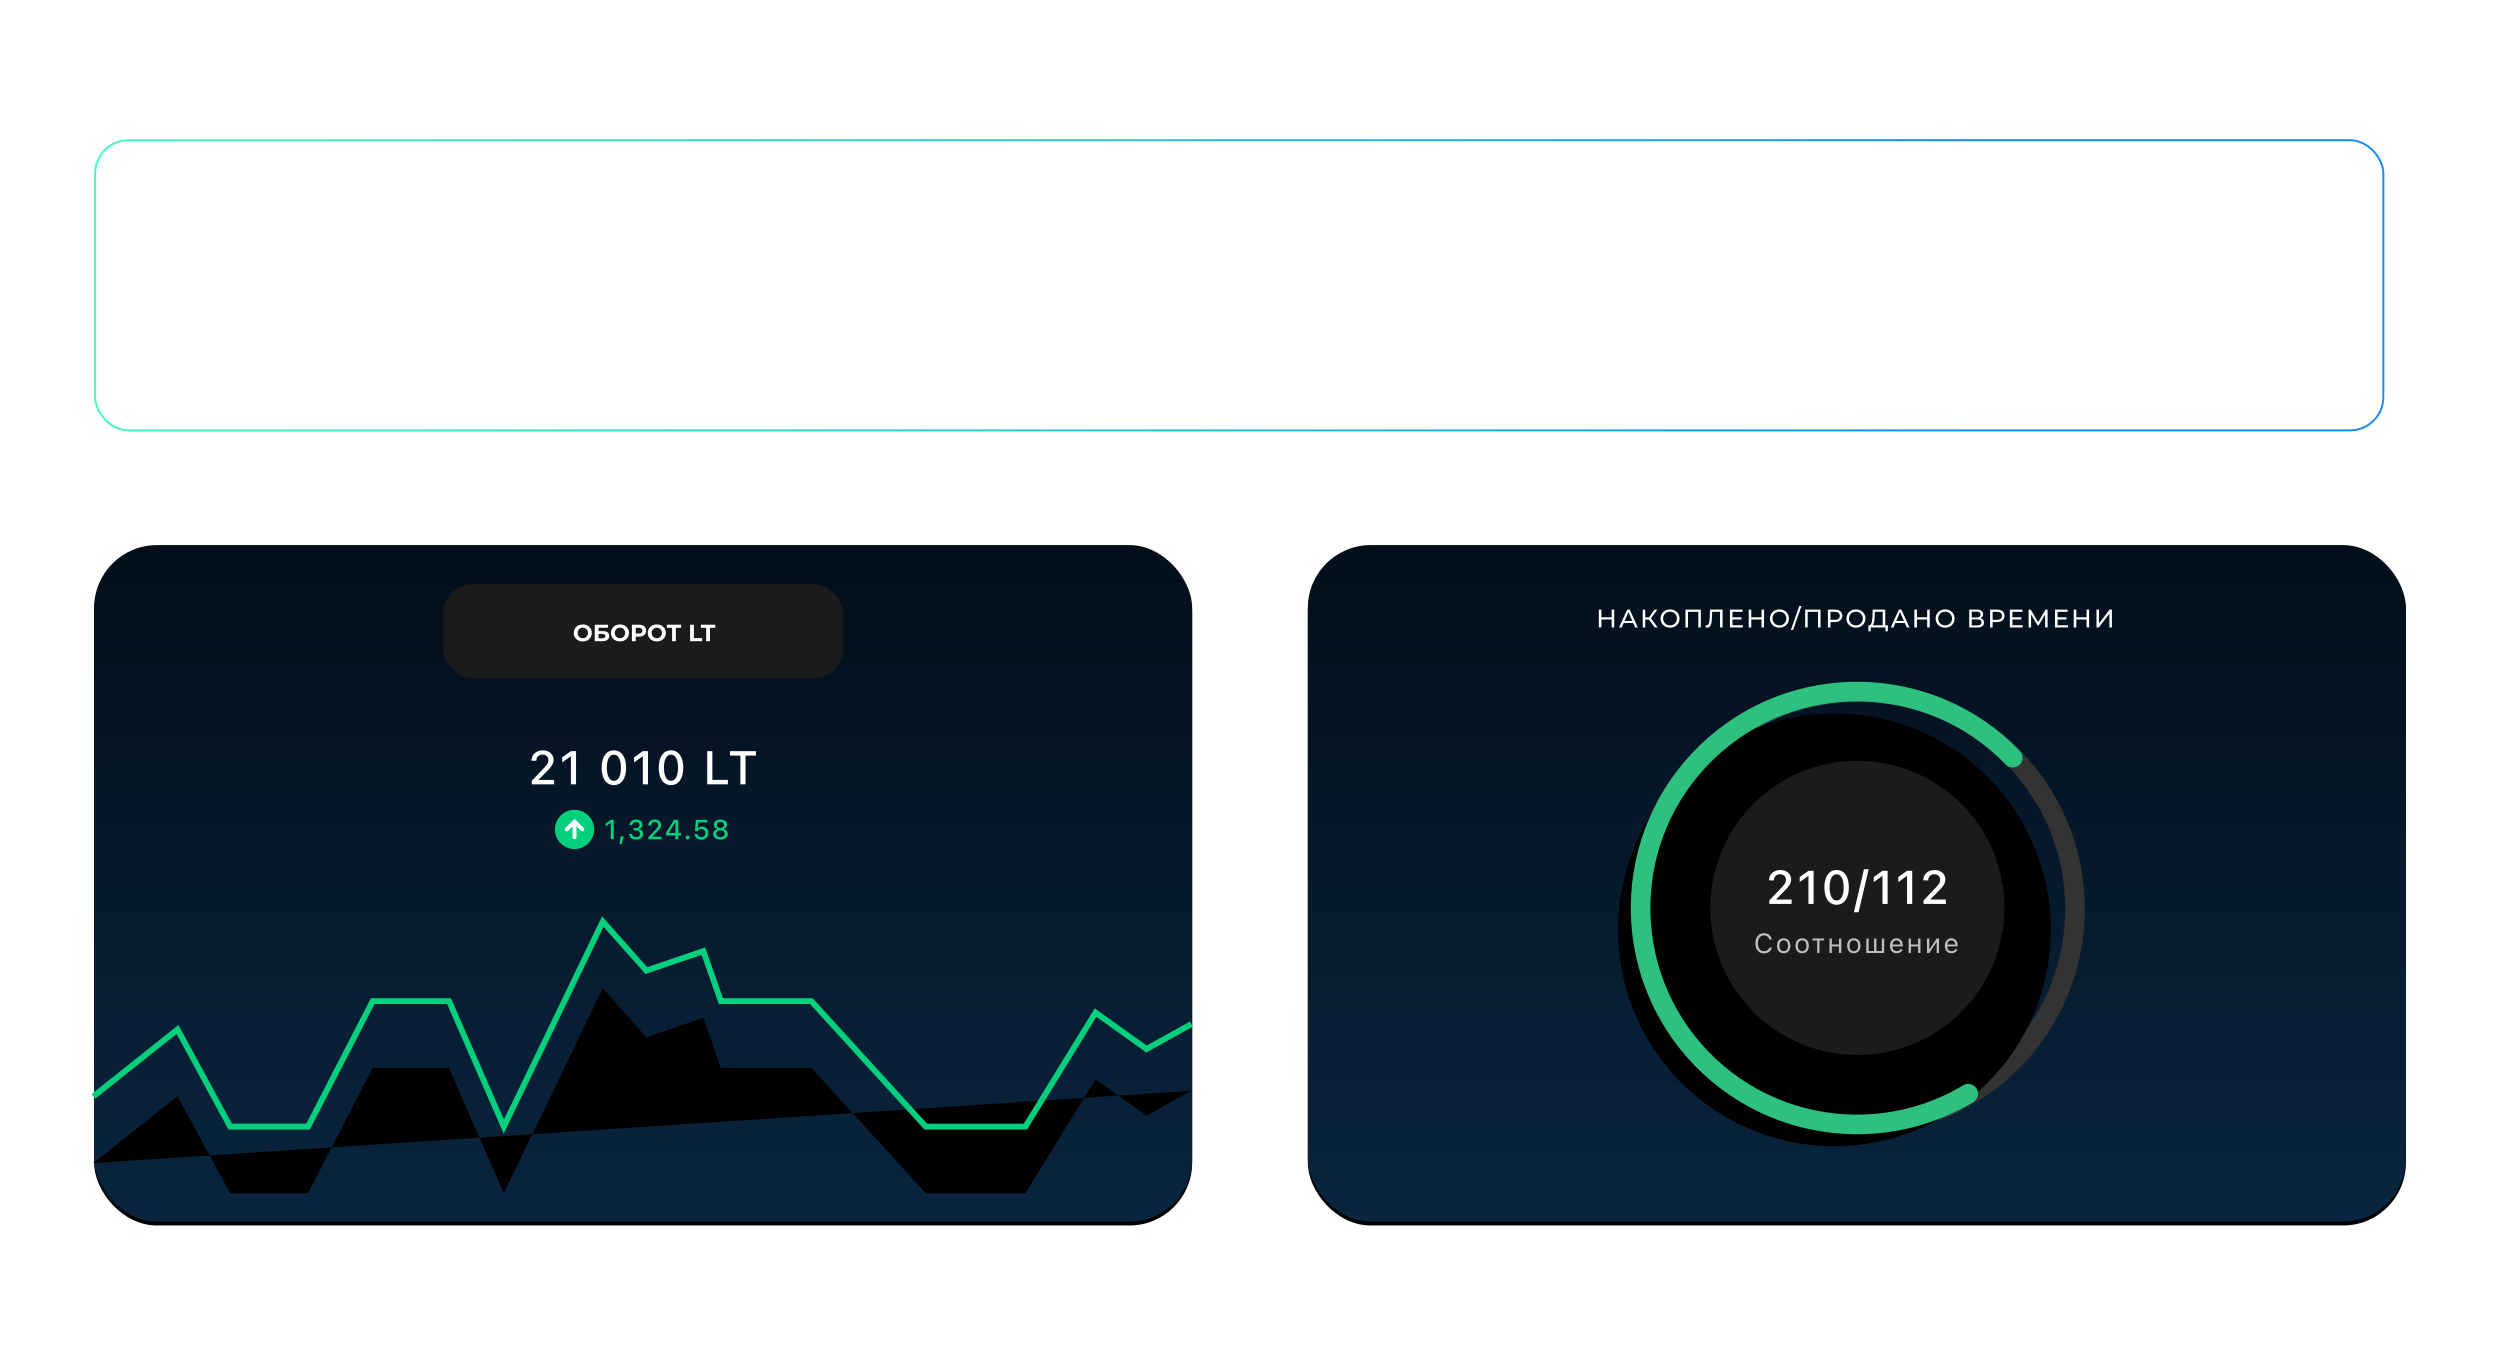<?xml version="1.0" encoding="UTF-8"?> <svg xmlns="http://www.w3.org/2000/svg" xmlns:xlink="http://www.w3.org/1999/xlink" width="1275px" height="695px" viewBox="0 0 1275 695"> <title>Group 20</title> <defs> <linearGradient x1="2.381%" y1="51.221%" x2="83.333%" y2="51.953%" id="linearGradient-1"> <stop stop-color="#46FAB9" offset="0%"></stop> <stop stop-color="#168BF8" offset="100%"></stop> </linearGradient> <linearGradient x1="50%" y1="0%" x2="50%" y2="100%" id="linearGradient-2"> <stop stop-color="#030E1A" offset="0%"></stop> <stop stop-color="#09253F" offset="100%"></stop> </linearGradient> <rect id="path-3" x="0.388" y="0" width="560" height="345" rx="32"></rect> <filter x="-13.0%" y="-20.6%" width="126.1%" height="142.3%" filterUnits="objectBoundingBox" id="filter-4"> <feOffset dx="0" dy="2" in="SourceAlpha" result="shadowOffsetOuter1"></feOffset> <feGaussianBlur stdDeviation="24" in="shadowOffsetOuter1" result="shadowBlurOuter1"></feGaussianBlur> <feColorMatrix values="0 0 0 0 0 0 0 0 0 0 0 0 0 0 0 0 0 0 0.08 0" type="matrix" in="shadowBlurOuter1"></feColorMatrix> </filter> <polyline id="path-5" points="0 281.168 42.93 247.023 69.778 296.555 109.499 296.555 142.463 232.586 181.394 232.586 209.333 296.555 259.809 192 282.018 217 311.092 207.078 320.047 232.586 366.19 232.586 424.509 296.555 475.36 296.555 511.123 238.426 537.104 257 560 244.277"></polyline> <filter x="-11.0%" y="-43.2%" width="122.0%" height="219.8%" filterUnits="objectBoundingBox" id="filter-6"> <feMorphology radius="1.5" operator="dilate" in="SourceAlpha" result="shadowSpreadOuter1"></feMorphology> <feOffset dx="0" dy="17" in="shadowSpreadOuter1" result="shadowOffsetOuter1"></feOffset> <feMorphology radius="1.5" operator="erode" in="SourceAlpha" result="shadowInner"></feMorphology> <feOffset dx="0" dy="17" in="shadowInner" result="shadowInner"></feOffset> <feComposite in="shadowOffsetOuter1" in2="shadowInner" operator="out" result="shadowOffsetOuter1"></feComposite> <feGaussianBlur stdDeviation="17" in="shadowOffsetOuter1" result="shadowBlurOuter1"></feGaussianBlur> <feColorMatrix values="0 0 0 0 0.012 0 0 0 0 0.816 0 0 0 0 0.49 0 0 0 0.53 0" type="matrix" in="shadowBlurOuter1"></feColorMatrix> </filter> <rect id="path-7" x="0" y="0" width="560" height="345" rx="32"></rect> <filter x="-13.0%" y="-20.6%" width="126.1%" height="142.3%" filterUnits="objectBoundingBox" id="filter-8"> <feOffset dx="0" dy="2" in="SourceAlpha" result="shadowOffsetOuter1"></feOffset> <feGaussianBlur stdDeviation="24" in="shadowOffsetOuter1" result="shadowBlurOuter1"></feGaussianBlur> <feColorMatrix values="0 0 0 0 0 0 0 0 0 0 0 0 0 0 0 0 0 0 0.08 0" type="matrix" in="shadowBlurOuter1"></feColorMatrix> </filter> <path d="M280.081,295.464 C341.044,295.464 390.464,246.044 390.464,185.081 C390.464,124.118 341.044,74.698 280.081,74.698 C219.118,74.698 169.698,124.118 169.698,185.081 C169.698,246.044 219.118,295.464 280.081,295.464 Z" id="path-9"></path> <filter x="-34.0%" y="-37.6%" width="167.9%" height="167.9%" filterUnits="objectBoundingBox" id="filter-10"> <feMorphology radius="5" operator="dilate" in="SourceAlpha" result="shadowSpreadOuter1"></feMorphology> <feOffset dx="0" dy="-8" in="shadowSpreadOuter1" result="shadowOffsetOuter1"></feOffset> <feMorphology radius="5" operator="erode" in="SourceAlpha" result="shadowInner"></feMorphology> <feOffset dx="0" dy="-8" in="shadowInner" result="shadowInner"></feOffset> <feComposite in="shadowOffsetOuter1" in2="shadowInner" operator="out" result="shadowOffsetOuter1"></feComposite> <feGaussianBlur stdDeviation="22" in="shadowOffsetOuter1" result="shadowBlurOuter1"></feGaussianBlur> <feColorMatrix values="0 0 0 0 0.012 0 0 0 0 0.816 0 0 0 0 0.49 0 0 0 0.484 0" type="matrix" in="shadowBlurOuter1"></feColorMatrix> </filter> </defs> <g id="Page-1" stroke="none" stroke-width="1" fill="none" fill-rule="evenodd"> <g id="Desktop-1200" transform="translate(-64, -2345)"> <g id="Group-20" transform="translate(111.612, 2345.248)"> <g id="Group-16" transform="translate(0.388, 70.752)"> <rect id="Rectangle" stroke="url(#linearGradient-1)" x="0.5" y="0.5" width="1167" height="148" rx="17"></rect> <g id="Создано-профилей" transform="translate(92.071, 43.386)" fill="#FFFFFF" fill-rule="nonzero"> <path d="M6.171,12.699 C5.004,12.699 3.953,12.438 3.018,11.917 C2.083,11.396 1.346,10.676 0.807,9.758 C0.269,8.84 2.84217094e-14,7.809 2.84217094e-14,6.664 C2.84217094e-14,5.519 0.269,4.488 0.807,3.57 C1.346,2.652 2.083,1.932 3.018,1.411 C3.953,0.89 5.004,0.629 6.171,0.629 C7.032,0.629 7.826,0.768 8.551,1.046 C9.276,1.323 9.894,1.734 10.404,2.278 L9.86,2.839 C8.908,1.898 7.69,1.428 6.205,1.428 C5.208,1.428 4.301,1.655 3.485,2.108 C2.669,2.561 2.029,3.188 1.564,3.986 C1.099,4.785 0.867,5.678 0.867,6.664 C0.867,7.65 1.099,8.543 1.564,9.341 C2.029,10.14 2.669,10.767 3.485,11.22 C4.301,11.673 5.208,11.9 6.205,11.9 C7.678,11.9 8.897,11.424 9.86,10.472 L10.404,11.033 C9.894,11.577 9.274,11.991 8.543,12.274 C7.811,12.557 7.021,12.699 6.171,12.699 Z" id="Path"></path> <path d="M16.031,12.682 C15.192,12.682 14.436,12.489 13.761,12.104 C13.087,11.719 12.557,11.183 12.172,10.498 C11.787,9.812 11.594,9.038 11.594,8.177 C11.594,7.316 11.787,6.542 12.172,5.856 C12.557,5.171 13.087,4.635 13.761,4.25 C14.436,3.865 15.192,3.672 16.031,3.672 C16.87,3.672 17.626,3.865 18.3,4.25 C18.975,4.635 19.505,5.171 19.89,5.856 C20.275,6.542 20.468,7.316 20.468,8.177 C20.468,9.038 20.275,9.812 19.89,10.498 C19.505,11.183 18.975,11.719 18.3,12.104 C17.626,12.489 16.87,12.682 16.031,12.682 Z M16.031,11.917 C16.711,11.917 17.32,11.758 17.858,11.441 C18.397,11.124 18.822,10.682 19.134,10.115 C19.445,9.548 19.601,8.902 19.601,8.177 C19.601,7.452 19.445,6.806 19.134,6.239 C18.822,5.672 18.397,5.23 17.858,4.913 C17.32,4.596 16.711,4.437 16.031,4.437 C15.351,4.437 14.742,4.596 14.204,4.913 C13.665,5.23 13.24,5.672 12.928,6.239 C12.617,6.806 12.461,7.452 12.461,8.177 C12.461,8.902 12.617,9.548 12.928,10.115 C13.24,10.682 13.665,11.124 14.204,11.441 C14.742,11.758 15.351,11.917 16.031,11.917 Z" id="Shape"></path> <path d="M27.132,7.99 C27.789,8.115 28.297,8.361 28.654,8.729 C29.011,9.098 29.189,9.548 29.189,10.081 C29.189,10.602 29.016,11.061 28.671,11.458 C28.325,11.855 27.857,12.161 27.268,12.376 C26.679,12.591 26.038,12.699 25.347,12.699 C24.712,12.699 24.092,12.6 23.485,12.402 C22.879,12.203 22.349,11.917 21.896,11.543 L22.236,10.914 C22.633,11.254 23.106,11.515 23.655,11.696 C24.205,11.877 24.763,11.968 25.33,11.968 C26.169,11.968 26.877,11.79 27.455,11.432 C28.033,11.075 28.322,10.602 28.322,10.013 C28.322,9.492 28.081,9.081 27.599,8.78 C27.118,8.48 26.469,8.33 25.653,8.33 L24.225,8.33 L24.225,7.684 L25.619,7.684 C26.333,7.684 26.919,7.542 27.378,7.259 C27.837,6.976 28.067,6.596 28.067,6.12 C28.067,5.565 27.815,5.137 27.311,4.837 C26.806,4.536 26.163,4.386 25.381,4.386 C24.384,4.386 23.443,4.641 22.559,5.151 L22.304,4.471 C23.301,3.916 24.361,3.638 25.483,3.638 C26.469,3.638 27.291,3.85 27.948,4.276 C28.605,4.7 28.934,5.276 28.934,6.001 C28.934,6.466 28.77,6.874 28.441,7.225 C28.112,7.576 27.676,7.831 27.132,7.99 Z" id="Path"></path> <path d="M40.494,11.866 L40.494,14.824 L39.695,14.824 L39.695,12.614 L31.297,12.614 L31.297,14.824 L30.481,14.824 L30.481,11.866 L31.008,11.866 C31.609,11.832 32.02,11.364 32.24,10.463 C32.462,9.562 32.617,8.296 32.708,6.664 L32.827,3.74 L39.066,3.74 L39.066,11.866 L40.494,11.866 Z M33.49,6.715 C33.433,8.064 33.32,9.186 33.15,10.081 C32.98,10.976 32.674,11.571 32.232,11.866 L38.216,11.866 L38.216,4.505 L33.592,4.505 L33.49,6.715 Z" id="Shape"></path> <path d="M45.951,3.672 C47.05,3.672 47.895,3.953 48.484,4.513 C49.073,5.074 49.368,5.899 49.368,6.987 L49.368,12.614 L48.552,12.614 L48.552,11.033 C48.269,11.554 47.855,11.96 47.311,12.248 C46.767,12.537 46.115,12.682 45.356,12.682 C44.37,12.682 43.591,12.45 43.019,11.985 C42.446,11.52 42.16,10.908 42.16,10.149 C42.16,9.412 42.423,8.815 42.95,8.355 C43.477,7.896 44.319,7.667 45.475,7.667 L48.518,7.667 L48.518,6.953 C48.518,6.126 48.294,5.497 47.846,5.066 C47.399,4.635 46.744,4.42 45.883,4.42 C45.294,4.42 44.73,4.522 44.191,4.726 C43.653,4.93 43.197,5.202 42.823,5.542 L42.398,4.93 C42.84,4.533 43.373,4.224 43.996,4.003 C44.619,3.783 45.271,3.672 45.951,3.672 Z M45.475,11.985 C46.212,11.985 46.838,11.815 47.353,11.475 C47.869,11.135 48.257,10.642 48.518,9.996 L48.518,8.33 L45.492,8.33 C44.619,8.33 43.987,8.489 43.596,8.806 C43.206,9.123 43.01,9.56 43.01,10.115 C43.01,10.693 43.225,11.149 43.656,11.483 C44.087,11.818 44.693,11.985 45.475,11.985 Z" id="Shape"></path> <polygon id="Path" points="52.819 3.74 53.669 3.74 53.669 7.786 59.687 7.786 59.687 3.74 60.537 3.74 60.537 12.614 59.687 12.614 59.687 8.534 53.669 8.534 53.669 12.614 52.819 12.614"></polygon> <path d="M67.745,12.682 C66.906,12.682 66.15,12.489 65.475,12.104 C64.801,11.719 64.271,11.183 63.886,10.498 C63.501,9.812 63.308,9.038 63.308,8.177 C63.308,7.316 63.501,6.542 63.886,5.856 C64.271,5.171 64.801,4.635 65.475,4.25 C66.15,3.865 66.906,3.672 67.745,3.672 C68.584,3.672 69.34,3.865 70.014,4.25 C70.689,4.635 71.219,5.171 71.604,5.856 C71.989,6.542 72.182,7.316 72.182,8.177 C72.182,9.038 71.989,9.812 71.604,10.498 C71.219,11.183 70.689,11.719 70.014,12.104 C69.34,12.489 68.584,12.682 67.745,12.682 Z M67.745,11.917 C68.425,11.917 69.034,11.758 69.573,11.441 C70.111,11.124 70.536,10.682 70.847,10.115 C71.159,9.548 71.315,8.902 71.315,8.177 C71.315,7.452 71.159,6.806 70.847,6.239 C70.536,5.672 70.111,5.23 69.573,4.913 C69.034,4.596 68.425,4.437 67.745,4.437 C67.065,4.437 66.456,4.596 65.918,4.913 C65.379,5.23 64.954,5.672 64.642,6.239 C64.331,6.806 64.175,7.452 64.175,8.177 C64.175,8.902 64.331,9.548 64.642,10.115 C64.954,10.682 65.379,11.124 65.918,11.441 C66.456,11.758 67.065,11.917 67.745,11.917 Z" id="Shape"></path> <polygon id="Path" points="87.074 3.74 87.074 12.614 86.224 12.614 86.224 4.505 80.172 4.505 80.172 12.614 79.322 12.614 79.322 3.74"></polygon> <path d="M95.217,3.672 C96.044,3.672 96.792,3.865 97.461,4.25 C98.13,4.635 98.654,5.168 99.034,5.848 C99.413,6.528 99.603,7.304 99.603,8.177 C99.603,9.05 99.413,9.829 99.034,10.514 C98.654,11.2 98.13,11.733 97.461,12.113 C96.792,12.492 96.044,12.682 95.217,12.682 C94.435,12.682 93.727,12.498 93.092,12.13 C92.457,11.761 91.964,11.248 91.613,10.591 L91.613,15.912 L90.763,15.912 L90.763,3.74 L91.579,3.74 L91.579,5.831 C91.93,5.151 92.426,4.621 93.067,4.242 C93.707,3.862 94.424,3.672 95.217,3.672 Z M95.166,11.917 C95.846,11.917 96.458,11.758 97.002,11.441 C97.546,11.124 97.974,10.682 98.285,10.115 C98.597,9.548 98.753,8.902 98.753,8.177 C98.753,7.452 98.597,6.806 98.285,6.239 C97.974,5.672 97.546,5.23 97.002,4.913 C96.458,4.596 95.846,4.437 95.166,4.437 C94.486,4.437 93.877,4.596 93.338,4.913 C92.8,5.23 92.375,5.672 92.064,6.239 C91.752,6.806 91.596,7.452 91.596,8.177 C91.596,8.902 91.752,9.548 92.064,10.115 C92.375,10.682 92.8,11.124 93.338,11.441 C93.877,11.758 94.486,11.917 95.166,11.917 Z" id="Shape"></path> <path d="M105.91,12.682 C105.071,12.682 104.315,12.489 103.641,12.104 C102.966,11.719 102.436,11.183 102.051,10.498 C101.666,9.812 101.473,9.038 101.473,8.177 C101.473,7.316 101.666,6.542 102.051,5.856 C102.436,5.171 102.966,4.635 103.641,4.25 C104.315,3.865 105.071,3.672 105.91,3.672 C106.749,3.672 107.505,3.865 108.18,4.25 C108.854,4.635 109.384,5.171 109.769,5.856 C110.154,6.542 110.347,7.316 110.347,8.177 C110.347,9.038 110.154,9.812 109.769,10.498 C109.384,11.183 108.854,11.719 108.18,12.104 C107.505,12.489 106.749,12.682 105.91,12.682 Z M105.91,11.917 C106.59,11.917 107.199,11.758 107.737,11.441 C108.276,11.124 108.701,10.682 109.013,10.115 C109.324,9.548 109.48,8.902 109.48,8.177 C109.48,7.452 109.324,6.806 109.013,6.239 C108.701,5.672 108.276,5.23 107.737,4.913 C107.199,4.596 106.59,4.437 105.91,4.437 C105.23,4.437 104.621,4.596 104.082,4.913 C103.544,5.23 103.119,5.672 102.808,6.239 C102.496,6.806 102.34,7.452 102.34,8.177 C102.34,8.902 102.496,9.548 102.808,10.115 C103.119,10.682 103.544,11.124 104.082,11.441 C104.621,11.758 105.23,11.917 105.91,11.917 Z" id="Shape"></path> <path d="M123.42,8.16 C123.42,9.554 122.967,10.645 122.06,11.432 C121.153,12.22 119.873,12.642 118.218,12.699 L118.218,15.912 L117.385,15.912 L117.385,12.699 C115.73,12.642 114.45,12.22 113.543,11.432 C112.636,10.645 112.183,9.554 112.183,8.16 C112.183,6.789 112.639,5.712 113.552,4.93 C114.464,4.148 115.742,3.729 117.385,3.672 L117.385,4.54747351e-13 L118.218,4.54747351e-13 L118.218,3.672 C119.873,3.729 121.153,4.148 122.06,4.93 C122.967,5.712 123.42,6.789 123.42,8.16 Z M113.033,8.16 C113.033,9.305 113.407,10.206 114.155,10.863 C114.903,11.52 115.98,11.877 117.385,11.934 L117.385,4.437 C115.98,4.494 114.903,4.845 114.155,5.491 C113.407,6.137 113.033,7.027 113.033,8.16 Z M118.218,11.934 C119.623,11.877 120.703,11.523 121.457,10.871 C122.21,10.22 122.587,9.316 122.587,8.16 C122.587,7.027 122.21,6.137 121.457,5.491 C120.703,4.845 119.623,4.494 118.218,4.437 L118.218,11.934 Z" id="Shape"></path> <polygon id="Path" points="126.174 3.74 127.024 3.74 127.024 11.305 133.348 3.74 134.096 3.74 134.096 12.614 133.246 12.614 133.246 5.049 126.922 12.614 126.174 12.614"></polygon> <path d="M144.704,3.74 L144.704,12.614 L143.854,12.614 L143.854,4.505 L139.23,4.505 L139.111,6.868 C139.043,8.092 138.941,9.118 138.805,9.945 C138.669,10.772 138.437,11.441 138.108,11.951 C137.779,12.461 137.326,12.716 136.748,12.716 C136.578,12.716 136.334,12.676 136.017,12.597 L136.102,11.866 C136.283,11.911 136.419,11.934 136.51,11.934 C136.986,11.934 137.349,11.702 137.598,11.237 C137.847,10.772 138.017,10.194 138.108,9.503 C138.199,8.812 138.272,7.911 138.329,6.8 L138.482,3.74 L144.704,3.74 Z" id="Path"></path> <path d="M155.941,8.381 L148.308,8.381 C148.331,9.072 148.506,9.687 148.835,10.226 C149.164,10.764 149.608,11.18 150.169,11.475 C150.731,11.77 151.362,11.917 152.065,11.917 C152.643,11.917 153.179,11.812 153.672,11.602 C154.165,11.393 154.575,11.084 154.904,10.676 L155.397,11.237 C155.012,11.702 154.527,12.059 153.944,12.308 C153.36,12.557 152.728,12.682 152.048,12.682 C151.164,12.682 150.376,12.489 149.685,12.104 C148.994,11.719 148.452,11.186 148.061,10.506 C147.671,9.826 147.475,9.05 147.475,8.177 C147.475,7.316 147.659,6.542 148.028,5.856 C148.396,5.171 148.903,4.635 149.549,4.25 C150.195,3.865 150.92,3.672 151.725,3.672 C152.53,3.672 153.252,3.862 153.893,4.242 C154.533,4.621 155.037,5.151 155.405,5.831 C155.774,6.511 155.958,7.282 155.958,8.143 L155.941,8.381 Z M151.725,4.42 C151.102,4.42 150.541,4.559 150.042,4.837 C149.543,5.114 149.144,5.505 148.844,6.01 C148.543,6.514 148.37,7.083 148.325,7.718 L155.125,7.718 C155.091,7.083 154.921,6.517 154.615,6.018 C154.309,5.519 153.907,5.128 153.408,4.845 C152.909,4.562 152.348,4.42 151.725,4.42 Z" id="Shape"></path> <path d="M158.729,3.74 L159.579,3.74 L159.579,11.305 L165.903,3.74 L166.651,3.74 L166.651,12.614 L165.801,12.614 L165.801,5.049 L159.477,12.614 L158.729,12.614 L158.729,3.74 Z M162.656,2.38 C161.942,2.38 161.364,2.196 160.922,1.827 C160.48,1.459 160.253,0.946 160.242,0.289 L160.871,0.289 C160.882,0.754 161.055,1.122 161.389,1.394 C161.724,1.666 162.146,1.802 162.656,1.802 C163.166,1.802 163.585,1.666 163.914,1.394 C164.243,1.122 164.413,0.754 164.424,0.289 L165.07,0.289 C165.059,0.946 164.832,1.459 164.39,1.827 C163.948,2.196 163.37,2.38 162.656,2.38 Z" id="Shape"></path> </g> <g id="210" transform="translate(153.03, 80.64)" fill="#FFFFFF" fill-rule="nonzero"> <path d="M16.83,17.4 L16.83,21.36 L0.96,21.36 L0.96,18.21 L9.06,10.56 C9.92,9.74 10.5,9.035 10.8,8.445 C11.1,7.855 11.25,7.27 11.25,6.69 C11.25,5.85 10.965,5.205 10.395,4.755 C9.825,4.305 8.99,4.08 7.89,4.08 C6.97,4.08 6.14,4.255 5.4,4.605 C4.66,4.955 4.04,5.48 3.54,6.18 L0,3.9 C0.82,2.68 1.95,1.725 3.39,1.035 C4.83,0.345 6.48,0 8.34,0 C9.9,0 11.265,0.255 12.435,0.765 C13.605,1.275 14.515,1.995 15.165,2.925 C15.815,3.855 16.14,4.95 16.14,6.21 C16.14,7.35 15.9,8.42 15.42,9.42 C14.94,10.42 14.01,11.56 12.63,12.84 L7.8,17.4 L16.83,17.4 Z" id="Path"></path> <polygon id="Path" points="26.94 0.36 26.94 21.36 22.08 21.36 22.08 4.26 17.88 4.26 17.88 0.36"></polygon> <path d="M39.6,21.72 C37.86,21.72 36.31,21.29 34.95,20.43 C33.59,19.57 32.525,18.325 31.755,16.695 C30.985,15.065 30.6,13.12 30.6,10.86 C30.6,8.6 30.985,6.655 31.755,5.025 C32.525,3.395 33.59,2.15 34.95,1.29 C36.31,0.43 37.86,0 39.6,0 C41.34,0 42.89,0.43 44.25,1.29 C45.61,2.15 46.675,3.395 47.445,5.025 C48.215,6.655 48.6,8.6 48.6,10.86 C48.6,13.12 48.215,15.065 47.445,16.695 C46.675,18.325 45.61,19.57 44.25,20.43 C42.89,21.29 41.34,21.72 39.6,21.72 Z M39.6,17.61 C40.88,17.61 41.885,17.06 42.615,15.96 C43.345,14.86 43.71,13.16 43.71,10.86 C43.71,8.56 43.345,6.86 42.615,5.76 C41.885,4.66 40.88,4.11 39.6,4.11 C38.34,4.11 37.345,4.66 36.615,5.76 C35.885,6.86 35.52,8.56 35.52,10.86 C35.52,13.16 35.885,14.86 36.615,15.96 C37.345,17.06 38.34,17.61 39.6,17.61 Z" id="Shape"></path> </g> <g id="Листинг-OpenSea" transform="translate(372.354, 44.015)" fill="#FFFFFF" fill-rule="nonzero"> <path d="M10.982,0.085 L10.982,11.985 L10.115,11.985 L10.115,0.867 L3.961,0.867 L3.808,5.236 C3.74,6.868 3.601,8.18 3.392,9.171 C3.182,10.163 2.873,10.897 2.465,11.373 C2.057,11.849 1.519,12.087 0.85,12.087 C0.544,12.087 0.261,12.053 5.68434189e-14,11.985 L0.102,11.186 C0.295,11.231 0.482,11.254 0.663,11.254 C1.184,11.254 1.607,11.053 1.929,10.65 C2.252,10.248 2.499,9.611 2.669,8.738 C2.839,7.865 2.952,6.704 3.009,5.253 L3.179,0.085 L10.982,0.085 Z" id="Path"></path> <polygon id="Path" points="14.96 3.111 15.81 3.111 15.81 10.676 22.134 3.111 22.882 3.111 22.882 11.985 22.032 11.985 22.032 4.42 15.708 11.985 14.96 11.985"></polygon> <path d="M30.141,12.053 C29.28,12.053 28.509,11.86 27.829,11.475 C27.149,11.09 26.616,10.554 26.231,9.868 C25.846,9.183 25.653,8.409 25.653,7.548 C25.653,6.675 25.846,5.896 26.231,5.21 C26.616,4.525 27.149,3.992 27.829,3.612 C28.509,3.233 29.28,3.043 30.141,3.043 C30.855,3.043 31.504,3.182 32.087,3.459 C32.671,3.737 33.144,4.142 33.507,4.675 L32.878,5.134 C32.561,4.692 32.167,4.361 31.697,4.139 C31.226,3.918 30.708,3.808 30.141,3.808 C29.45,3.808 28.829,3.964 28.279,4.276 C27.73,4.587 27.299,5.026 26.988,5.593 C26.676,6.16 26.52,6.811 26.52,7.548 C26.52,8.285 26.676,8.936 26.988,9.503 C27.299,10.07 27.73,10.509 28.279,10.82 C28.829,11.132 29.45,11.288 30.141,11.288 C30.708,11.288 31.226,11.178 31.697,10.957 C32.167,10.736 32.561,10.404 32.878,9.962 L33.507,10.421 C33.144,10.954 32.671,11.359 32.087,11.636 C31.504,11.914 30.855,12.053 30.141,12.053 Z" id="Path"></path> <polygon id="Path" points="41.752 3.876 38.284 3.876 38.284 11.985 37.434 11.985 37.434 3.876 33.966 3.876 33.966 3.111 41.752 3.111"></polygon> <polygon id="Path" points="43.571 3.111 44.421 3.111 44.421 10.676 50.745 3.111 51.493 3.111 51.493 11.985 50.643 11.985 50.643 4.42 44.319 11.985 43.571 11.985"></polygon> <polygon id="Path" points="55.165 3.111 56.015 3.111 56.015 7.157 62.033 7.157 62.033 3.111 62.883 3.111 62.883 11.985 62.033 11.985 62.033 7.905 56.015 7.905 56.015 11.985 55.165 11.985"></polygon> <polygon id="Path" points="72.624 3.876 67.405 3.876 67.405 11.985 66.555 11.985 66.555 3.111 72.624 3.111"></polygon> <path d="M84.099,12.07 C82.932,12.07 81.878,11.806 80.937,11.28 C79.996,10.752 79.257,10.03 78.719,9.112 C78.18,8.194 77.911,7.168 77.911,6.035 C77.911,4.902 78.18,3.876 78.719,2.958 C79.257,2.04 79.996,1.317 80.937,0.79 C81.878,0.264 82.932,-4.54747351e-13 84.099,-4.54747351e-13 C85.266,-4.54747351e-13 86.32,0.261 87.261,0.782 C88.202,1.303 88.941,2.023 89.48,2.941 C90.018,3.859 90.287,4.89 90.287,6.035 C90.287,7.18 90.018,8.211 89.48,9.129 C88.941,10.047 88.202,10.767 87.261,11.288 C86.32,11.809 85.266,12.07 84.099,12.07 Z M84.099,11.271 C85.096,11.271 85.997,11.044 86.802,10.591 C87.607,10.138 88.241,9.511 88.706,8.713 C89.171,7.913 89.403,7.021 89.403,6.035 C89.403,5.049 89.171,4.157 88.706,3.357 C88.241,2.558 87.607,1.932 86.802,1.479 C85.997,1.026 85.096,0.799 84.099,0.799 C83.102,0.799 82.198,1.026 81.388,1.479 C80.577,1.932 79.94,2.558 79.475,3.357 C79.01,4.157 78.778,5.049 78.778,6.035 C78.778,7.021 79.01,7.913 79.475,8.713 C79.94,9.511 80.577,10.138 81.388,10.591 C82.198,11.044 83.102,11.271 84.099,11.271 Z" id="Shape"></path> <path d="M97.478,3.043 C98.305,3.043 99.053,3.236 99.722,3.621 C100.391,4.006 100.915,4.539 101.294,5.219 C101.674,5.899 101.864,6.675 101.864,7.548 C101.864,8.421 101.674,9.2 101.294,9.886 C100.915,10.571 100.391,11.104 99.722,11.483 C99.053,11.863 98.305,12.053 97.478,12.053 C96.696,12.053 95.988,11.869 95.353,11.501 C94.718,11.132 94.225,10.619 93.874,9.962 L93.874,15.283 L93.024,15.283 L93.024,3.111 L93.84,3.111 L93.84,5.202 C94.191,4.522 94.687,3.992 95.328,3.612 C95.968,3.233 96.685,3.043 97.478,3.043 Z M97.427,11.288 C98.107,11.288 98.719,11.129 99.263,10.812 C99.807,10.495 100.235,10.053 100.546,9.486 C100.858,8.919 101.014,8.273 101.014,7.548 C101.014,6.823 100.858,6.177 100.546,5.61 C100.235,5.043 99.807,4.601 99.263,4.284 C98.719,3.967 98.107,3.808 97.427,3.808 C96.747,3.808 96.138,3.967 95.6,4.284 C95.061,4.601 94.636,5.043 94.325,5.61 C94.013,6.177 93.857,6.823 93.857,7.548 C93.857,8.273 94.013,8.919 94.325,9.486 C94.636,10.053 95.061,10.495 95.6,10.812 C96.138,11.129 96.747,11.288 97.427,11.288 Z" id="Shape"></path> <path d="M111.996,7.752 L104.363,7.752 C104.386,8.443 104.561,9.058 104.89,9.597 C105.219,10.135 105.663,10.551 106.225,10.846 C106.785,11.141 107.417,11.288 108.12,11.288 C108.698,11.288 109.234,11.183 109.727,10.973 C110.219,10.764 110.63,10.455 110.959,10.047 L111.452,10.608 C111.067,11.073 110.582,11.43 109.999,11.679 C109.415,11.928 108.783,12.053 108.103,12.053 C107.219,12.053 106.431,11.86 105.74,11.475 C105.049,11.09 104.507,10.557 104.117,9.877 C103.725,9.197 103.53,8.421 103.53,7.548 C103.53,6.687 103.714,5.913 104.082,5.228 C104.451,4.542 104.958,4.006 105.604,3.621 C106.25,3.236 106.975,3.043 107.78,3.043 C108.585,3.043 109.307,3.233 109.948,3.612 C110.588,3.992 111.092,4.522 111.46,5.202 C111.829,5.882 112.013,6.653 112.013,7.514 L111.996,7.752 Z M107.78,3.791 C107.157,3.791 106.596,3.93 106.097,4.207 C105.598,4.485 105.199,4.876 104.898,5.38 C104.598,5.885 104.425,6.454 104.38,7.089 L111.18,7.089 C111.146,6.454 110.976,5.888 110.67,5.389 C110.364,4.89 109.962,4.499 109.463,4.216 C108.964,3.933 108.403,3.791 107.78,3.791 Z" id="Shape"></path> <path d="M118.983,3.043 C120.094,3.043 120.972,3.366 121.618,4.012 C122.264,4.658 122.587,5.587 122.587,6.8 L122.587,11.985 L121.737,11.985 L121.737,6.868 C121.737,5.871 121.485,5.111 120.981,4.59 C120.476,4.069 119.771,3.808 118.864,3.808 C117.821,3.808 117,4.12 116.399,4.743 C115.798,5.366 115.498,6.205 115.498,7.259 L115.498,11.985 L114.648,11.985 L114.648,3.111 L115.464,3.111 L115.464,5.032 C115.77,4.409 116.226,3.921 116.832,3.57 C117.439,3.219 118.156,3.043 118.983,3.043 Z" id="Path"></path> <path d="M129.489,12.07 C128.616,12.07 127.786,11.92 126.999,11.62 C126.211,11.319 125.596,10.931 125.154,10.455 L125.545,9.809 C125.964,10.251 126.528,10.611 127.237,10.889 C127.945,11.166 128.69,11.305 129.472,11.305 C130.605,11.305 131.461,11.09 132.039,10.659 C132.617,10.228 132.906,9.667 132.906,8.976 C132.906,8.443 132.753,8.018 132.447,7.701 C132.141,7.384 131.761,7.14 131.308,6.97 C130.855,6.8 130.243,6.624 129.472,6.443 C128.599,6.228 127.9,6.018 127.373,5.814 C126.846,5.61 126.398,5.295 126.029,4.87 C125.661,4.446 125.477,3.876 125.477,3.162 C125.477,2.584 125.63,2.054 125.936,1.573 C126.242,1.091 126.71,0.708 127.338,0.425 C127.968,0.142 128.752,-4.54747351e-13 129.693,-4.54747351e-13 C130.35,-4.54747351e-13 130.996,0.096 131.631,0.289 C132.266,0.482 132.815,0.742 133.28,1.071 L132.957,1.768 C132.481,1.439 131.957,1.19 131.385,1.02 C130.812,0.85 130.248,0.765 129.693,0.765 C128.594,0.765 127.761,0.986 127.194,1.428 C126.627,1.87 126.344,2.442 126.344,3.145 C126.344,3.678 126.497,4.103 126.803,4.42 C127.109,4.737 127.489,4.981 127.942,5.151 C128.395,5.321 129.013,5.502 129.795,5.695 C130.668,5.91 131.365,6.12 131.886,6.324 C132.407,6.528 132.852,6.837 133.22,7.25 C133.589,7.664 133.773,8.222 133.773,8.925 C133.773,9.503 133.617,10.03 133.305,10.506 C132.994,10.982 132.515,11.362 131.869,11.645 C131.223,11.928 130.43,12.07 129.489,12.07 Z" id="Path"></path> <path d="M143.939,7.752 L136.306,7.752 C136.329,8.443 136.504,9.058 136.833,9.597 C137.162,10.135 137.607,10.551 138.167,10.846 C138.728,11.141 139.36,11.288 140.063,11.288 C140.641,11.288 141.177,11.183 141.669,10.973 C142.162,10.764 142.573,10.455 142.902,10.047 L143.395,10.608 C143.01,11.073 142.525,11.43 141.941,11.679 C141.358,11.928 140.726,12.053 140.046,12.053 C139.162,12.053 138.374,11.86 137.683,11.475 C136.992,11.09 136.451,10.557 136.06,9.877 C135.668,9.197 135.473,8.421 135.473,7.548 C135.473,6.687 135.657,5.913 136.025,5.228 C136.394,4.542 136.901,4.006 137.547,3.621 C138.193,3.236 138.918,3.043 139.723,3.043 C140.528,3.043 141.25,3.233 141.891,3.612 C142.531,3.992 143.035,4.522 143.404,5.202 C143.772,5.882 143.956,6.653 143.956,7.514 L143.939,7.752 Z M139.723,3.791 C139.1,3.791 138.539,3.93 138.04,4.207 C137.541,4.485 137.142,4.876 136.841,5.38 C136.541,5.885 136.368,6.454 136.323,7.089 L143.123,7.089 C143.089,6.454 142.919,5.888 142.613,5.389 C142.307,4.89 141.905,4.499 141.406,4.216 C140.907,3.933 140.346,3.791 139.723,3.791 Z" id="Shape"></path> <path d="M149.328,3.043 C150.427,3.043 151.272,3.324 151.861,3.885 C152.45,4.446 152.745,5.27 152.745,6.358 L152.745,11.985 L151.929,11.985 L151.929,10.404 C151.646,10.925 151.232,11.331 150.688,11.62 C150.144,11.909 149.492,12.053 148.733,12.053 C147.747,12.053 146.968,11.821 146.395,11.356 C145.823,10.891 145.537,10.279 145.537,9.52 C145.537,8.783 145.8,8.185 146.327,7.726 C146.855,7.268 147.696,7.038 148.852,7.038 L151.895,7.038 L151.895,6.324 C151.895,5.497 151.671,4.868 151.224,4.437 C150.776,4.006 150.121,3.791 149.26,3.791 C148.671,3.791 148.107,3.893 147.569,4.097 C147.03,4.301 146.574,4.573 146.2,4.913 L145.775,4.301 C146.217,3.904 146.75,3.595 147.373,3.374 C147.996,3.154 148.648,3.043 149.328,3.043 Z M148.852,11.356 C149.589,11.356 150.215,11.186 150.731,10.846 C151.246,10.506 151.634,10.013 151.895,9.367 L151.895,7.701 L148.869,7.701 C147.996,7.701 147.364,7.86 146.974,8.177 C146.583,8.494 146.387,8.931 146.387,9.486 C146.387,10.064 146.602,10.52 147.033,10.854 C147.464,11.189 148.07,11.356 148.852,11.356 Z" id="Shape"></path> </g> <g id="21" transform="translate(434.03, 80.64)" fill="#FFFFFF" fill-rule="nonzero"> <path d="M16.83,17.4 L16.83,21.36 L0.96,21.36 L0.96,18.21 L9.06,10.56 C9.92,9.74 10.5,9.035 10.8,8.445 C11.1,7.855 11.25,7.27 11.25,6.69 C11.25,5.85 10.965,5.205 10.395,4.755 C9.825,4.305 8.99,4.08 7.89,4.08 C6.97,4.08 6.14,4.255 5.4,4.605 C4.66,4.955 4.04,5.48 3.54,6.18 L0,3.9 C0.82,2.68 1.95,1.725 3.39,1.035 C4.83,0.345 6.48,4.54747351e-13 8.34,4.54747351e-13 C9.9,4.54747351e-13 11.265,0.255 12.435,0.765 C13.605,1.275 14.515,1.995 15.165,2.925 C15.815,3.855 16.14,4.95 16.14,6.21 C16.14,7.35 15.9,8.42 15.42,9.42 C14.94,10.42 14.01,11.56 12.63,12.84 L7.8,17.4 L16.83,17.4 Z" id="Path"></path> <polygon id="Path" points="26.94 0.36 26.94 21.36 22.08 21.36 22.08 4.26 17.88 4.26 17.88 0.36"></polygon> </g> <g id="Накоплено-времени" transform="translate(636.328, 44.1)" fill="#FFFFFF" fill-rule="nonzero"> <polygon id="Path" points="9.69 4.54747351e-13 9.69 11.9 8.823 11.9 8.823 6.239 0.867 6.239 0.867 11.9 0 11.9 0 4.54747351e-13 0.867 4.54747351e-13 0.867 5.474 8.823 5.474 8.823 4.54747351e-13"></polygon> <path d="M16.609,2.958 C17.708,2.958 18.553,3.239 19.142,3.8 C19.731,4.361 20.026,5.185 20.026,6.273 L20.026,11.9 L19.21,11.9 L19.21,10.319 C18.927,10.84 18.513,11.245 17.969,11.534 C17.425,11.823 16.773,11.968 16.014,11.968 C15.028,11.968 14.249,11.736 13.677,11.271 C13.104,10.806 12.818,10.194 12.818,9.435 C12.818,8.698 13.082,8.101 13.608,7.641 C14.136,7.183 14.977,6.953 16.133,6.953 L19.176,6.953 L19.176,6.239 C19.176,5.412 18.952,4.783 18.505,4.352 C18.057,3.921 17.402,3.706 16.541,3.706 C15.952,3.706 15.388,3.808 14.85,4.012 C14.311,4.216 13.855,4.488 13.481,4.828 L13.056,4.216 C13.498,3.819 14.031,3.51 14.654,3.289 C15.277,3.068 15.929,2.958 16.609,2.958 Z M16.133,11.271 C16.87,11.271 17.496,11.101 18.012,10.761 C18.527,10.421 18.915,9.928 19.176,9.282 L19.176,7.616 L16.15,7.616 C15.277,7.616 14.646,7.775 14.255,8.092 C13.864,8.409 13.668,8.846 13.668,9.401 C13.668,9.979 13.883,10.435 14.314,10.77 C14.745,11.104 15.351,11.271 16.133,11.271 Z" id="Shape"></path> <polygon id="Path" points="26.486 7.786 24.327 7.786 24.327 11.9 23.477 11.9 23.477 3.026 24.327 3.026 24.327 7.055 26.486 7.055 29.835 3.026 30.77 3.026 27.166 7.327 31.042 11.9 30.022 11.9"></polygon> <path d="M36.346,11.968 C35.507,11.968 34.751,11.775 34.077,11.39 C33.402,11.005 32.872,10.469 32.487,9.784 C32.102,9.098 31.909,8.324 31.909,7.463 C31.909,6.602 32.102,5.828 32.487,5.143 C32.872,4.457 33.402,3.921 34.077,3.536 C34.751,3.151 35.507,2.958 36.346,2.958 C37.185,2.958 37.941,3.151 38.615,3.536 C39.29,3.921 39.82,4.457 40.205,5.143 C40.59,5.828 40.783,6.602 40.783,7.463 C40.783,8.324 40.59,9.098 40.205,9.784 C39.82,10.469 39.29,11.005 38.615,11.39 C37.941,11.775 37.185,11.968 36.346,11.968 Z M36.346,11.203 C37.026,11.203 37.635,11.044 38.173,10.727 C38.712,10.41 39.137,9.968 39.449,9.401 C39.76,8.834 39.916,8.188 39.916,7.463 C39.916,6.738 39.76,6.092 39.449,5.525 C39.137,4.958 38.712,4.516 38.173,4.199 C37.635,3.882 37.026,3.723 36.346,3.723 C35.666,3.723 35.057,3.882 34.519,4.199 C33.98,4.516 33.555,4.958 33.243,5.525 C32.932,6.092 32.776,6.738 32.776,7.463 C32.776,8.188 32.932,8.834 33.243,9.401 C33.555,9.968 33.98,10.41 34.519,10.727 C35.057,11.044 35.666,11.203 36.346,11.203 Z" id="Shape"></path> <polygon id="Path" points="51.306 3.026 51.306 11.9 50.456 11.9 50.456 3.791 44.404 3.791 44.404 11.9 43.554 11.9 43.554 3.026"></polygon> <path d="M61.914,3.026 L61.914,11.9 L61.064,11.9 L61.064,3.791 L56.44,3.791 L56.321,6.154 C56.253,7.378 56.151,8.404 56.015,9.231 C55.879,10.058 55.647,10.727 55.318,11.237 C54.989,11.747 54.536,12.002 53.958,12.002 C53.788,12.002 53.544,11.962 53.227,11.883 L53.312,11.152 C53.493,11.197 53.629,11.22 53.72,11.22 C54.196,11.22 54.559,10.988 54.808,10.523 C55.057,10.058 55.227,9.48 55.318,8.789 C55.409,8.098 55.482,7.197 55.539,6.086 L55.692,3.026 L61.914,3.026 Z" id="Path"></path> <path d="M73.151,7.667 L65.518,7.667 C65.541,8.358 65.716,8.973 66.045,9.511 C66.374,10.05 66.819,10.466 67.379,10.761 C67.941,11.056 68.572,11.203 69.275,11.203 C69.853,11.203 70.388,11.098 70.882,10.889 C71.374,10.679 71.785,10.37 72.114,9.962 L72.607,10.523 C72.222,10.988 71.737,11.345 71.153,11.594 C70.57,11.843 69.938,11.968 69.258,11.968 C68.374,11.968 67.586,11.775 66.895,11.39 C66.204,11.005 65.662,10.472 65.272,9.792 C64.88,9.112 64.685,8.336 64.685,7.463 C64.685,6.602 64.869,5.828 65.237,5.143 C65.606,4.457 66.113,3.921 66.759,3.536 C67.405,3.151 68.13,2.958 68.935,2.958 C69.74,2.958 70.462,3.148 71.103,3.527 C71.743,3.907 72.247,4.437 72.615,5.117 C72.984,5.797 73.168,6.568 73.168,7.429 L73.151,7.667 Z M68.935,3.706 C68.312,3.706 67.751,3.845 67.252,4.122 C66.753,4.4 66.354,4.791 66.053,5.295 C65.753,5.8 65.58,6.369 65.535,7.004 L72.335,7.004 C72.301,6.369 72.131,5.803 71.825,5.304 C71.519,4.805 71.117,4.414 70.618,4.131 C70.119,3.848 69.558,3.706 68.935,3.706 Z" id="Shape"></path> <polygon id="Path" points="75.939 3.026 76.789 3.026 76.789 7.072 82.807 7.072 82.807 3.026 83.657 3.026 83.657 11.9 82.807 11.9 82.807 7.82 76.789 7.82 76.789 11.9 75.939 11.9"></polygon> <path d="M90.865,11.968 C90.026,11.968 89.27,11.775 88.596,11.39 C87.921,11.005 87.391,10.469 87.006,9.784 C86.621,9.098 86.428,8.324 86.428,7.463 C86.428,6.602 86.621,5.828 87.006,5.143 C87.391,4.457 87.921,3.921 88.596,3.536 C89.27,3.151 90.026,2.958 90.865,2.958 C91.704,2.958 92.46,3.151 93.135,3.536 C93.809,3.921 94.339,4.457 94.724,5.143 C95.109,5.828 95.302,6.602 95.302,7.463 C95.302,8.324 95.109,9.098 94.724,9.784 C94.339,10.469 93.809,11.005 93.135,11.39 C92.46,11.775 91.704,11.968 90.865,11.968 Z M90.865,11.203 C91.545,11.203 92.154,11.044 92.692,10.727 C93.231,10.41 93.656,9.968 93.968,9.401 C94.279,8.834 94.435,8.188 94.435,7.463 C94.435,6.738 94.279,6.092 93.968,5.525 C93.656,4.958 93.231,4.516 92.692,4.199 C92.154,3.882 91.545,3.723 90.865,3.723 C90.185,3.723 89.576,3.882 89.037,4.199 C88.499,4.516 88.074,4.958 87.763,5.525 C87.451,6.092 87.295,6.738 87.295,7.463 C87.295,8.188 87.451,8.834 87.763,9.401 C88.074,9.968 88.499,10.41 89.037,10.727 C89.576,11.044 90.185,11.203 90.865,11.203 Z" id="Shape"></path> <path d="M107.695,7.327 C108.998,7.554 109.65,8.285 109.65,9.52 C109.65,10.291 109.37,10.88 108.808,11.288 C108.248,11.696 107.406,11.9 106.284,11.9 L102.442,11.9 L102.442,3.026 L106.182,3.026 C107.168,3.026 107.942,3.221 108.502,3.612 C109.064,4.003 109.344,4.562 109.344,5.287 C109.344,5.808 109.2,6.242 108.91,6.588 C108.621,6.933 108.216,7.18 107.695,7.327 Z M103.275,7.072 L106.131,7.072 C106.89,7.072 107.474,6.928 107.882,6.638 C108.29,6.349 108.494,5.933 108.494,5.389 C108.494,4.834 108.293,4.417 107.891,4.139 C107.488,3.862 106.902,3.723 106.131,3.723 L103.275,3.723 L103.275,7.072 Z M106.267,11.203 C107.956,11.203 108.8,10.631 108.8,9.486 C108.8,8.885 108.607,8.443 108.222,8.16 C107.837,7.877 107.23,7.735 106.403,7.735 L103.275,7.735 L103.275,11.203 L106.267,11.203 Z" id="Shape"></path> <path d="M117.147,2.958 C117.974,2.958 118.722,3.151 119.391,3.536 C120.06,3.921 120.584,4.454 120.963,5.134 C121.343,5.814 121.533,6.59 121.533,7.463 C121.533,8.336 121.343,9.115 120.963,9.8 C120.584,10.486 120.06,11.019 119.391,11.399 C118.722,11.778 117.974,11.968 117.147,11.968 C116.365,11.968 115.657,11.784 115.022,11.415 C114.387,11.047 113.894,10.534 113.543,9.877 L113.543,15.198 L112.693,15.198 L112.693,3.026 L113.509,3.026 L113.509,5.117 C113.86,4.437 114.356,3.907 114.996,3.527 C115.637,3.148 116.354,2.958 117.147,2.958 Z M117.096,11.203 C117.776,11.203 118.388,11.044 118.932,10.727 C119.476,10.41 119.904,9.968 120.216,9.401 C120.527,8.834 120.683,8.188 120.683,7.463 C120.683,6.738 120.527,6.092 120.216,5.525 C119.904,4.958 119.476,4.516 118.932,4.199 C118.388,3.882 117.776,3.723 117.096,3.723 C116.416,3.723 115.807,3.882 115.269,4.199 C114.73,4.516 114.305,4.958 113.993,5.525 C113.682,6.092 113.526,6.738 113.526,7.463 C113.526,8.188 113.682,8.834 113.993,9.401 C114.305,9.968 114.73,10.41 115.269,10.727 C115.807,11.044 116.416,11.203 117.096,11.203 Z" id="Shape"></path> <path d="M131.869,7.667 L124.236,7.667 C124.259,8.358 124.434,8.973 124.763,9.511 C125.092,10.05 125.537,10.466 126.097,10.761 C126.659,11.056 127.29,11.203 127.993,11.203 C128.571,11.203 129.107,11.098 129.6,10.889 C130.093,10.679 130.503,10.37 130.832,9.962 L131.325,10.523 C130.94,10.988 130.455,11.345 129.871,11.594 C129.288,11.843 128.656,11.968 127.976,11.968 C127.092,11.968 126.304,11.775 125.613,11.39 C124.922,11.005 124.38,10.472 123.99,9.792 C123.599,9.112 123.403,8.336 123.403,7.463 C123.403,6.602 123.587,5.828 123.956,5.143 C124.324,4.457 124.831,3.921 125.477,3.536 C126.123,3.151 126.848,2.958 127.653,2.958 C128.458,2.958 129.18,3.148 129.821,3.527 C130.461,3.907 130.965,4.437 131.333,5.117 C131.702,5.797 131.886,6.568 131.886,7.429 L131.869,7.667 Z M127.653,3.706 C127.03,3.706 126.469,3.845 125.97,4.122 C125.471,4.4 125.072,4.791 124.772,5.295 C124.471,5.8 124.298,6.369 124.253,7.004 L131.053,7.004 C131.019,6.369 130.849,5.803 130.543,5.304 C130.237,4.805 129.835,4.414 129.336,4.131 C128.837,3.848 128.276,3.706 127.653,3.706 Z" id="Shape"></path> <polygon id="Path" points="144.313 3.026 144.313 11.9 143.531 11.9 143.531 4.386 139.672 10.761 139.281 10.761 135.439 4.403 135.439 11.9 134.657 11.9 134.657 3.026 135.49 3.026 139.502 9.741 143.531 3.026"></polygon> <path d="M155.55,7.667 L147.917,7.667 C147.94,8.358 148.115,8.973 148.444,9.511 C148.773,10.05 149.218,10.466 149.779,10.761 C150.339,11.056 150.971,11.203 151.674,11.203 C152.252,11.203 152.787,11.098 153.28,10.889 C153.774,10.679 154.184,10.37 154.513,9.962 L155.006,10.523 C154.621,10.988 154.136,11.345 153.553,11.594 C152.969,11.843 152.337,11.968 151.657,11.968 C150.773,11.968 149.985,11.775 149.294,11.39 C148.603,11.005 148.061,10.472 147.671,9.792 C147.28,9.112 147.084,8.336 147.084,7.463 C147.084,6.602 147.268,5.828 147.637,5.143 C148.005,4.457 148.512,3.921 149.158,3.536 C149.804,3.151 150.529,2.958 151.334,2.958 C152.139,2.958 152.861,3.148 153.501,3.527 C154.142,3.907 154.646,4.437 155.014,5.117 C155.383,5.797 155.567,6.568 155.567,7.429 L155.55,7.667 Z M151.334,3.706 C150.711,3.706 150.15,3.845 149.651,4.122 C149.152,4.4 148.753,4.791 148.452,5.295 C148.152,5.8 147.979,6.369 147.934,7.004 L154.734,7.004 C154.7,6.369 154.53,5.803 154.224,5.304 C153.918,4.805 153.516,4.414 153.017,4.131 C152.518,3.848 151.957,3.706 151.334,3.706 Z" id="Shape"></path> <polygon id="Path" points="158.338 3.026 159.188 3.026 159.188 7.072 165.206 7.072 165.206 3.026 166.056 3.026 166.056 11.9 165.206 11.9 165.206 7.82 159.188 7.82 159.188 11.9 158.338 11.9"></polygon> <polygon id="Path" points="169.728 3.026 170.578 3.026 170.578 10.591 176.902 3.026 177.65 3.026 177.65 11.9 176.8 11.9 176.8 4.335 170.476 11.9 169.728 11.9"></polygon> </g> <g id="210-дней" transform="translate(654.03, 79.47)" fill="#FFFFFF" fill-rule="nonzero"> <path d="M16.83,18.57 L16.83,22.53 L0.96,22.53 L0.96,19.38 L9.06,11.73 C9.92,10.91 10.5,10.205 10.8,9.615 C11.1,9.025 11.25,8.44 11.25,7.86 C11.25,7.02 10.965,6.375 10.395,5.925 C9.825,5.475 8.99,5.25 7.89,5.25 C6.97,5.25 6.14,5.425 5.4,5.775 C4.66,6.125 4.04,6.65 3.54,7.35 L0,5.07 C0.82,3.85 1.95,2.895 3.39,2.205 C4.83,1.515 6.48,1.17 8.34,1.17 C9.9,1.17 11.265,1.425 12.435,1.935 C13.605,2.445 14.515,3.165 15.165,4.095 C15.815,5.025 16.14,6.12 16.14,7.38 C16.14,8.52 15.9,9.59 15.42,10.59 C14.94,11.59 14.01,12.73 12.63,14.01 L7.8,18.57 L16.83,18.57 Z" id="Path"></path> <polygon id="Path" points="26.94 1.53 26.94 22.53 22.08 22.53 22.08 5.43 17.88 5.43 17.88 1.53"></polygon> <path d="M39.6,22.89 C37.86,22.89 36.31,22.46 34.95,21.6 C33.59,20.74 32.525,19.495 31.755,17.865 C30.985,16.235 30.6,14.29 30.6,12.03 C30.6,9.77 30.985,7.825 31.755,6.195 C32.525,4.565 33.59,3.32 34.95,2.46 C36.31,1.6 37.86,1.17 39.6,1.17 C41.34,1.17 42.89,1.6 44.25,2.46 C45.61,3.32 46.675,4.565 47.445,6.195 C48.215,7.825 48.6,9.77 48.6,12.03 C48.6,14.29 48.215,16.235 47.445,17.865 C46.675,19.495 45.61,20.74 44.25,21.6 C42.89,22.46 41.34,22.89 39.6,22.89 Z M39.6,18.78 C40.88,18.78 41.885,18.23 42.615,17.13 C43.345,16.03 43.71,14.33 43.71,12.03 C43.71,9.73 43.345,8.03 42.615,6.93 C41.885,5.83 40.88,5.28 39.6,5.28 C38.34,5.28 37.345,5.83 36.615,6.93 C35.885,8.03 35.52,9.73 35.52,12.03 C35.52,14.33 35.885,16.03 36.615,17.13 C37.345,18.23 38.34,18.78 39.6,18.78 Z" id="Shape"></path> <path d="M78.63,18.69 L78.63,26.01 L74.28,26.01 L74.28,22.53 L62.94,22.53 L62.94,26.01 L58.59,26.01 L58.59,18.69 L59.25,18.69 C60.25,18.67 60.94,18.08 61.32,16.92 C61.7,15.76 61.94,14.11 62.04,11.97 L62.25,6.39 L76.32,6.39 L76.32,18.69 L78.63,18.69 Z M66.27,12.3 C66.21,13.94 66.085,15.28 65.895,16.32 C65.705,17.36 65.35,18.15 64.83,18.69 L71.64,18.69 L71.64,10.23 L66.36,10.23 L66.27,12.3 Z" id="Shape"></path> <polygon id="Path" points="81.57 6.39 86.22 6.39 86.22 12.69 93.24 12.69 93.24 6.39 97.92 6.39 97.92 22.53 93.24 22.53 93.24 16.5 86.22 16.5 86.22 22.53 81.57 22.53"></polygon> <path d="M118.08,14.52 C118.08,14.58 118.05,15 117.99,15.78 L105.78,15.78 C106,16.78 106.52,17.57 107.34,18.15 C108.16,18.73 109.18,19.02 110.4,19.02 C111.24,19.02 111.985,18.895 112.635,18.645 C113.285,18.395 113.89,18 114.45,17.46 L116.94,20.16 C115.42,21.9 113.2,22.77 110.28,22.77 C108.46,22.77 106.85,22.415 105.45,21.705 C104.05,20.995 102.97,20.01 102.21,18.75 C101.45,17.49 101.07,16.06 101.07,14.46 C101.07,12.88 101.445,11.455 102.195,10.185 C102.945,8.915 103.975,7.925 105.285,7.215 C106.595,6.505 108.06,6.15 109.68,6.15 C111.26,6.15 112.69,6.49 113.97,7.17 C115.25,7.85 116.255,8.825 116.985,10.095 C117.715,11.365 118.08,12.84 118.08,14.52 Z M109.71,9.69 C108.65,9.69 107.76,9.99 107.04,10.59 C106.32,11.19 105.88,12.01 105.72,13.05 L113.67,13.05 C113.51,12.03 113.07,11.215 112.35,10.605 C111.63,9.995 110.75,9.69 109.71,9.69 Z" id="Shape"></path> <path d="M121.68,6.39 L126.33,6.39 L126.33,15.99 L134.19,6.39 L138.48,6.39 L138.48,22.53 L133.83,22.53 L133.83,12.93 L126,22.53 L121.68,22.53 L121.68,6.39 Z M129.78,4.65 C126.26,4.65 124.49,3.1 124.47,0 L127.53,0 C127.55,0.7 127.745,1.245 128.115,1.635 C128.485,2.025 129.03,2.22 129.75,2.22 C130.47,2.22 131.025,2.025 131.415,1.635 C131.805,1.245 132,0.7 132,0 L135.12,0 C135.1,3.1 133.32,4.65 129.78,4.65 Z" id="Shape"></path> </g> <g id="Продано-времени" transform="translate(925.408, 44.1)" fill="#FFFFFF" fill-rule="nonzero"> <polygon id="Path" points="9.792 4.54747351e-13 9.792 11.9 8.925 11.9 8.925 0.782 0.867 0.782 0.867 11.9 0 11.9 0 4.54747351e-13"></polygon> <path d="M18.241,2.958 C19.068,2.958 19.816,3.151 20.485,3.536 C21.154,3.921 21.678,4.454 22.058,5.134 C22.437,5.814 22.627,6.59 22.627,7.463 C22.627,8.336 22.437,9.115 22.058,9.8 C21.678,10.486 21.154,11.019 20.485,11.399 C19.816,11.778 19.068,11.968 18.241,11.968 C17.459,11.968 16.751,11.784 16.116,11.415 C15.481,11.047 14.988,10.534 14.637,9.877 L14.637,15.198 L13.787,15.198 L13.787,3.026 L14.603,3.026 L14.603,5.117 C14.954,4.437 15.45,3.907 16.09,3.527 C16.731,3.148 17.448,2.958 18.241,2.958 Z M18.19,11.203 C18.87,11.203 19.482,11.044 20.026,10.727 C20.57,10.41 20.998,9.968 21.309,9.401 C21.621,8.834 21.777,8.188 21.777,7.463 C21.777,6.738 21.621,6.092 21.309,5.525 C20.998,4.958 20.57,4.516 20.026,4.199 C19.482,3.882 18.87,3.723 18.19,3.723 C17.51,3.723 16.901,3.882 16.363,4.199 C15.824,4.516 15.399,4.958 15.088,5.525 C14.776,6.092 14.62,6.738 14.62,7.463 C14.62,8.188 14.776,8.834 15.088,9.401 C15.399,9.968 15.824,10.41 16.363,10.727 C16.901,11.044 17.51,11.203 18.19,11.203 Z" id="Shape"></path> <path d="M28.934,11.968 C28.095,11.968 27.339,11.775 26.665,11.39 C25.99,11.005 25.46,10.469 25.075,9.784 C24.69,9.098 24.497,8.324 24.497,7.463 C24.497,6.602 24.69,5.828 25.075,5.143 C25.46,4.457 25.99,3.921 26.665,3.536 C27.339,3.151 28.095,2.958 28.934,2.958 C29.773,2.958 30.529,3.151 31.203,3.536 C31.878,3.921 32.408,4.457 32.793,5.143 C33.178,5.828 33.371,6.602 33.371,7.463 C33.371,8.324 33.178,9.098 32.793,9.784 C32.408,10.469 31.878,11.005 31.203,11.39 C30.529,11.775 29.773,11.968 28.934,11.968 Z M28.934,11.203 C29.614,11.203 30.223,11.044 30.762,10.727 C31.3,10.41 31.725,9.968 32.036,9.401 C32.348,8.834 32.504,8.188 32.504,7.463 C32.504,6.738 32.348,6.092 32.036,5.525 C31.725,4.958 31.3,4.516 30.762,4.199 C30.223,3.882 29.614,3.723 28.934,3.723 C28.254,3.723 27.645,3.882 27.107,4.199 C26.568,4.516 26.143,4.958 25.831,5.525 C25.52,6.092 25.364,6.738 25.364,7.463 C25.364,8.188 25.52,8.834 25.831,9.401 C26.143,9.968 26.568,10.41 27.107,10.727 C27.645,11.044 28.254,11.203 28.934,11.203 Z" id="Shape"></path> <path d="M44.455,11.152 L44.455,14.11 L43.656,14.11 L43.656,11.9 L35.258,11.9 L35.258,14.11 L34.442,14.11 L34.442,11.152 L34.969,11.152 C35.57,11.118 35.98,10.65 36.202,9.749 C36.422,8.848 36.578,7.582 36.669,5.95 L36.788,3.026 L43.027,3.026 L43.027,11.152 L44.455,11.152 Z M37.451,6.001 C37.394,7.35 37.281,8.472 37.111,9.367 C36.941,10.262 36.635,10.857 36.193,11.152 L42.177,11.152 L42.177,3.791 L37.553,3.791 L37.451,6.001 Z" id="Shape"></path> <path d="M49.912,2.958 C51.011,2.958 51.856,3.239 52.445,3.8 C53.034,4.361 53.329,5.185 53.329,6.273 L53.329,11.9 L52.513,11.9 L52.513,10.319 C52.23,10.84 51.816,11.245 51.272,11.534 C50.728,11.823 50.076,11.968 49.317,11.968 C48.331,11.968 47.552,11.736 46.98,11.271 C46.407,10.806 46.121,10.194 46.121,9.435 C46.121,8.698 46.385,8.101 46.911,7.641 C47.438,7.183 48.28,6.953 49.436,6.953 L52.479,6.953 L52.479,6.239 C52.479,5.412 52.255,4.783 51.807,4.352 C51.36,3.921 50.705,3.706 49.844,3.706 C49.255,3.706 48.691,3.808 48.153,4.012 C47.614,4.216 47.158,4.488 46.784,4.828 L46.359,4.216 C46.801,3.819 47.334,3.51 47.957,3.289 C48.58,3.068 49.232,2.958 49.912,2.958 Z M49.436,11.271 C50.173,11.271 50.799,11.101 51.315,10.761 C51.83,10.421 52.218,9.928 52.479,9.282 L52.479,7.616 L49.453,7.616 C48.58,7.616 47.949,7.775 47.557,8.092 C47.166,8.409 46.971,8.846 46.971,9.401 C46.971,9.979 47.186,10.435 47.617,10.77 C48.048,11.104 48.654,11.271 49.436,11.271 Z" id="Shape"></path> <polygon id="Path" points="56.78 3.026 57.63 3.026 57.63 7.072 63.648 7.072 63.648 3.026 64.498 3.026 64.498 11.9 63.648 11.9 63.648 7.82 57.63 7.82 57.63 11.9 56.78 11.9"></polygon> <path d="M71.706,11.968 C70.867,11.968 70.111,11.775 69.436,11.39 C68.762,11.005 68.232,10.469 67.847,9.784 C67.462,9.098 67.269,8.324 67.269,7.463 C67.269,6.602 67.462,5.828 67.847,5.143 C68.232,4.457 68.762,3.921 69.436,3.536 C70.111,3.151 70.867,2.958 71.706,2.958 C72.545,2.958 73.301,3.151 73.975,3.536 C74.65,3.921 75.18,4.457 75.565,5.143 C75.95,5.828 76.143,6.602 76.143,7.463 C76.143,8.324 75.95,9.098 75.565,9.784 C75.18,10.469 74.65,11.005 73.975,11.39 C73.301,11.775 72.545,11.968 71.706,11.968 Z M71.706,11.203 C72.386,11.203 72.995,11.044 73.534,10.727 C74.072,10.41 74.497,9.968 74.808,9.401 C75.12,8.834 75.276,8.188 75.276,7.463 C75.276,6.738 75.12,6.092 74.808,5.525 C74.497,4.958 74.072,4.516 73.534,4.199 C72.995,3.882 72.386,3.723 71.706,3.723 C71.026,3.723 70.417,3.882 69.879,4.199 C69.34,4.516 68.915,4.958 68.603,5.525 C68.292,6.092 68.136,6.738 68.136,7.463 C68.136,8.188 68.292,8.834 68.603,9.401 C68.915,9.968 69.34,10.41 69.879,10.727 C70.417,11.044 71.026,11.203 71.706,11.203 Z" id="Shape"></path> <path d="M88.536,7.327 C89.839,7.554 90.491,8.285 90.491,9.52 C90.491,10.291 90.21,10.88 89.65,11.288 C89.088,11.696 88.247,11.9 87.125,11.9 L83.283,11.9 L83.283,3.026 L87.023,3.026 C88.009,3.026 88.782,3.221 89.344,3.612 C89.904,4.003 90.185,4.562 90.185,5.287 C90.185,5.808 90.04,6.242 89.751,6.588 C89.463,6.933 89.057,7.18 88.536,7.327 Z M84.116,7.072 L86.972,7.072 C87.731,7.072 88.315,6.928 88.723,6.638 C89.131,6.349 89.335,5.933 89.335,5.389 C89.335,4.834 89.134,4.417 88.731,4.139 C88.329,3.862 87.743,3.723 86.972,3.723 L84.116,3.723 L84.116,7.072 Z M87.108,11.203 C88.797,11.203 89.641,10.631 89.641,9.486 C89.641,8.885 89.448,8.443 89.063,8.16 C88.678,7.877 88.071,7.735 87.244,7.735 L84.116,7.735 L84.116,11.203 L87.108,11.203 Z" id="Shape"></path> <path d="M97.988,2.958 C98.815,2.958 99.563,3.151 100.232,3.536 C100.901,3.921 101.425,4.454 101.805,5.134 C102.184,5.814 102.374,6.59 102.374,7.463 C102.374,8.336 102.184,9.115 101.805,9.8 C101.425,10.486 100.901,11.019 100.232,11.399 C99.563,11.778 98.815,11.968 97.988,11.968 C97.206,11.968 96.498,11.784 95.863,11.415 C95.228,11.047 94.735,10.534 94.384,9.877 L94.384,15.198 L93.534,15.198 L93.534,3.026 L94.35,3.026 L94.35,5.117 C94.701,4.437 95.197,3.907 95.838,3.527 C96.478,3.148 97.195,2.958 97.988,2.958 Z M97.937,11.203 C98.617,11.203 99.229,11.044 99.773,10.727 C100.317,10.41 100.745,9.968 101.056,9.401 C101.368,8.834 101.524,8.188 101.524,7.463 C101.524,6.738 101.368,6.092 101.056,5.525 C100.745,4.958 100.317,4.516 99.773,4.199 C99.229,3.882 98.617,3.723 97.937,3.723 C97.257,3.723 96.648,3.882 96.109,4.199 C95.571,4.516 95.146,4.958 94.835,5.525 C94.523,6.092 94.367,6.738 94.367,7.463 C94.367,8.188 94.523,8.834 94.835,9.401 C95.146,9.968 95.571,10.41 96.109,10.727 C96.648,11.044 97.257,11.203 97.937,11.203 Z" id="Shape"></path> <path d="M112.71,7.667 L105.077,7.667 C105.1,8.358 105.275,8.973 105.604,9.511 C105.933,10.05 106.377,10.466 106.939,10.761 C107.499,11.056 108.131,11.203 108.834,11.203 C109.412,11.203 109.948,11.098 110.441,10.889 C110.933,10.679 111.344,10.37 111.673,9.962 L112.166,10.523 C111.781,10.988 111.296,11.345 110.713,11.594 C110.129,11.843 109.497,11.968 108.817,11.968 C107.933,11.968 107.145,11.775 106.454,11.39 C105.763,11.005 105.222,10.472 104.831,9.792 C104.439,9.112 104.244,8.336 104.244,7.463 C104.244,6.602 104.428,5.828 104.796,5.143 C105.165,4.457 105.672,3.921 106.318,3.536 C106.964,3.151 107.689,2.958 108.494,2.958 C109.299,2.958 110.021,3.148 110.662,3.527 C111.302,3.907 111.806,4.437 112.174,5.117 C112.543,5.797 112.727,6.568 112.727,7.429 L112.71,7.667 Z M108.494,3.706 C107.871,3.706 107.31,3.845 106.811,4.122 C106.312,4.4 105.913,4.791 105.612,5.295 C105.312,5.8 105.139,6.369 105.094,7.004 L111.894,7.004 C111.86,6.369 111.69,5.803 111.384,5.304 C111.078,4.805 110.676,4.414 110.177,4.131 C109.678,3.848 109.117,3.706 108.494,3.706 Z" id="Shape"></path> <polygon id="Path" points="125.154 3.026 125.154 11.9 124.372 11.9 124.372 4.386 120.513 10.761 120.122 10.761 116.28 4.403 116.28 11.9 115.498 11.9 115.498 3.026 116.331 3.026 120.343 9.741 124.372 3.026"></polygon> <path d="M136.391,7.667 L128.758,7.667 C128.781,8.358 128.956,8.973 129.285,9.511 C129.614,10.05 130.059,10.466 130.619,10.761 C131.18,11.056 131.812,11.203 132.515,11.203 C133.093,11.203 133.629,11.098 134.121,10.889 C134.614,10.679 135.025,10.37 135.354,9.962 L135.847,10.523 C135.462,10.988 134.977,11.345 134.393,11.594 C133.81,11.843 133.178,11.968 132.498,11.968 C131.614,11.968 130.826,11.775 130.135,11.39 C129.444,11.005 128.903,10.472 128.512,9.792 C128.12,9.112 127.925,8.336 127.925,7.463 C127.925,6.602 128.109,5.828 128.477,5.143 C128.846,4.457 129.353,3.921 129.999,3.536 C130.645,3.151 131.37,2.958 132.175,2.958 C132.98,2.958 133.702,3.148 134.343,3.527 C134.983,3.907 135.487,4.437 135.856,5.117 C136.224,5.797 136.408,6.568 136.408,7.429 L136.391,7.667 Z M132.175,3.706 C131.552,3.706 130.991,3.845 130.492,4.122 C129.993,4.4 129.594,4.791 129.293,5.295 C128.993,5.8 128.82,6.369 128.775,7.004 L135.575,7.004 C135.541,6.369 135.371,5.803 135.065,5.304 C134.759,4.805 134.357,4.414 133.858,4.131 C133.359,3.848 132.798,3.706 132.175,3.706 Z" id="Shape"></path> <polygon id="Path" points="139.179 3.026 140.029 3.026 140.029 7.072 146.047 7.072 146.047 3.026 146.897 3.026 146.897 11.9 146.047 11.9 146.047 7.82 140.029 7.82 140.029 11.9 139.179 11.9"></polygon> <polygon id="Path" points="150.569 3.026 151.419 3.026 151.419 10.591 157.743 3.026 158.491 3.026 158.491 11.9 157.641 11.9 157.641 4.335 151.317 11.9 150.569 11.9"></polygon> </g> <g id="112-дней" transform="translate(938.21, 79.47)" fill="#FFFFFF" fill-rule="nonzero"> <polygon id="Path" points="9.06 1.53 9.06 22.53 4.2 22.53 4.2 5.43 0 5.43 0 1.53"></polygon> <polygon id="Path" points="20.82 1.53 20.82 22.53 15.96 22.53 15.96 5.43 11.76 5.43 11.76 1.53"></polygon> <path d="M40.17,18.57 L40.17,22.53 L24.3,22.53 L24.3,19.38 L32.4,11.73 C33.26,10.91 33.84,10.205 34.14,9.615 C34.44,9.025 34.59,8.44 34.59,7.86 C34.59,7.02 34.305,6.375 33.735,5.925 C33.165,5.475 32.33,5.25 31.23,5.25 C30.31,5.25 29.48,5.425 28.74,5.775 C28,6.125 27.38,6.65 26.88,7.35 L23.34,5.07 C24.16,3.85 25.29,2.895 26.73,2.205 C28.17,1.515 29.82,1.17 31.68,1.17 C33.24,1.17 34.605,1.425 35.775,1.935 C36.945,2.445 37.855,3.165 38.505,4.095 C39.155,5.025 39.48,6.12 39.48,7.38 C39.48,8.52 39.24,9.59 38.76,10.59 C38.28,11.59 37.35,12.73 35.97,14.01 L31.14,18.57 L40.17,18.57 Z" id="Path"></path> <path d="M69.84,18.69 L69.84,26.01 L65.49,26.01 L65.49,22.53 L54.15,22.53 L54.15,26.01 L49.8,26.01 L49.8,18.69 L50.46,18.69 C51.46,18.67 52.15,18.08 52.53,16.92 C52.91,15.76 53.15,14.11 53.25,11.97 L53.46,6.39 L67.53,6.39 L67.53,18.69 L69.84,18.69 Z M57.48,12.3 C57.42,13.94 57.295,15.28 57.105,16.32 C56.915,17.36 56.56,18.15 56.04,18.69 L62.85,18.69 L62.85,10.23 L57.57,10.23 L57.48,12.3 Z" id="Shape"></path> <polygon id="Path" points="72.78 6.39 77.43 6.39 77.43 12.69 84.45 12.69 84.45 6.39 89.13 6.39 89.13 22.53 84.45 22.53 84.45 16.5 77.43 16.5 77.43 22.53 72.78 22.53"></polygon> <path d="M109.29,14.52 C109.29,14.58 109.26,15 109.2,15.78 L96.99,15.78 C97.21,16.78 97.73,17.57 98.55,18.15 C99.37,18.73 100.39,19.02 101.61,19.02 C102.45,19.02 103.195,18.895 103.845,18.645 C104.495,18.395 105.1,18 105.66,17.46 L108.15,20.16 C106.63,21.9 104.41,22.77 101.49,22.77 C99.67,22.77 98.06,22.415 96.66,21.705 C95.26,20.995 94.18,20.01 93.42,18.75 C92.66,17.49 92.28,16.06 92.28,14.46 C92.28,12.88 92.655,11.455 93.405,10.185 C94.155,8.915 95.185,7.925 96.495,7.215 C97.805,6.505 99.27,6.15 100.89,6.15 C102.47,6.15 103.9,6.49 105.18,7.17 C106.46,7.85 107.465,8.825 108.195,10.095 C108.925,11.365 109.29,12.84 109.29,14.52 Z M100.92,9.69 C99.86,9.69 98.97,9.99 98.25,10.59 C97.53,11.19 97.09,12.01 96.93,13.05 L104.88,13.05 C104.72,12.03 104.28,11.215 103.56,10.605 C102.84,9.995 101.96,9.69 100.92,9.69 Z" id="Shape"></path> <path d="M112.89,6.39 L117.54,6.39 L117.54,15.99 L125.4,6.39 L129.69,6.39 L129.69,22.53 L125.04,22.53 L125.04,12.93 L117.21,22.53 L112.89,22.53 L112.89,6.39 Z M120.99,4.65 C117.47,4.65 115.7,3.1 115.68,0 L118.74,0 C118.76,0.7 118.955,1.245 119.325,1.635 C119.695,2.025 120.24,2.22 120.96,2.22 C121.68,2.22 122.235,2.025 122.625,1.635 C123.015,1.245 123.21,0.7 123.21,0 L126.33,0 C126.31,3.1 124.53,4.65 120.99,4.65 Z" id="Shape"></path> </g> </g> <g id="Статистика-за-послед" transform="translate(261.052, 0)" fill="#FFFFFF" fill-rule="nonzero"> <path d="M11.84,23.008 C9.6,23.008 7.579,22.512 5.776,21.52 C3.973,20.528 2.56,19.163 1.536,17.424 C0.512,15.685 0,13.728 0,11.552 C0,9.376 0.512,7.419 1.536,5.68 C2.56,3.941 3.979,2.576 5.792,1.584 C7.605,0.592 9.632,0.096 11.872,0.096 C13.621,0.096 15.221,0.389 16.672,0.976 C18.123,1.563 19.36,2.432 20.384,3.584 L18.304,5.6 C16.619,3.829 14.517,2.944 12,2.944 C10.336,2.944 8.832,3.317 7.488,4.064 C6.144,4.811 5.093,5.84 4.336,7.152 C3.579,8.464 3.2,9.931 3.2,11.552 C3.2,13.173 3.579,14.64 4.336,15.952 C5.093,17.264 6.144,18.293 7.488,19.04 C8.832,19.787 10.336,20.16 12,20.16 C14.496,20.16 16.597,19.264 18.304,17.472 L20.384,19.488 C19.36,20.64 18.117,21.515 16.656,22.112 C15.195,22.709 13.589,23.008 11.84,23.008 Z" id="Path"></path> <polygon id="Path" points="39.936 3.136 32.256 3.136 32.256 22.752 29.12 22.752 29.12 3.136 21.472 3.136 21.472 0.352 39.936 0.352"></polygon> <path d="M57.28,17.152 L45.376,17.152 L42.912,22.752 L39.616,22.752 L49.76,0.352 L52.928,0.352 L63.104,22.752 L59.744,22.752 L57.28,17.152 Z M56.16,14.592 L51.328,3.616 L46.496,14.592 L56.16,14.592 Z" id="Shape"></path> <polygon id="Path" points="81.248 3.136 73.568 3.136 73.568 22.752 70.432 22.752 70.432 3.136 62.784 3.136 62.784 0.352 81.248 0.352"></polygon> <polygon id="Path" points="85.152 0.352 88.32 0.352 88.32 17.632 101.568 0.352 104.512 0.352 104.512 22.752 101.376 22.752 101.376 5.504 88.096 22.752 85.152 22.752"></polygon> <path d="M121.504,23.008 C119.264,23.008 117.243,22.512 115.44,21.52 C113.637,20.528 112.224,19.163 111.2,17.424 C110.176,15.685 109.664,13.728 109.664,11.552 C109.664,9.376 110.176,7.419 111.2,5.68 C112.224,3.941 113.643,2.576 115.456,1.584 C117.269,0.592 119.296,0.096 121.536,0.096 C123.285,0.096 124.885,0.389 126.336,0.976 C127.787,1.563 129.024,2.432 130.048,3.584 L127.968,5.6 C126.283,3.829 124.181,2.944 121.664,2.944 C120,2.944 118.496,3.317 117.152,4.064 C115.808,4.811 114.757,5.84 114,7.152 C113.243,8.464 112.864,9.931 112.864,11.552 C112.864,13.173 113.243,14.64 114,15.952 C114.757,17.264 115.808,18.293 117.152,19.04 C118.496,19.787 120,20.16 121.664,20.16 C124.16,20.16 126.261,19.264 127.968,17.472 L130.048,19.488 C129.024,20.64 127.781,21.515 126.32,22.112 C124.859,22.709 123.253,23.008 121.504,23.008 Z" id="Path"></path> <polygon id="Path" points="149.6 3.136 141.92 3.136 141.92 22.752 138.784 22.752 138.784 3.136 131.136 3.136 131.136 0.352 149.6 0.352"></polygon> <polygon id="Path" points="153.504 0.352 156.672 0.352 156.672 17.632 169.92 0.352 172.864 0.352 172.864 22.752 169.728 22.752 169.728 5.504 156.448 22.752 153.504 22.752"></polygon> <polygon id="Path" points="187.648 12.896 182.976 12.896 182.976 22.752 179.84 22.752 179.84 0.352 182.976 0.352 182.976 10.08 187.712 10.08 194.752 0.352 198.176 0.352 190.176 11.2 198.56 22.752 194.912 22.752"></polygon> <path d="M216.096,17.152 L204.192,17.152 L201.728,22.752 L198.432,22.752 L208.576,0.352 L211.744,0.352 L221.92,22.752 L218.56,22.752 L216.096,17.152 Z M214.976,14.592 L210.144,3.616 L205.312,14.592 L214.976,14.592 Z" id="Shape"></path> <path d="M245.12,11.072 C246.528,11.456 247.627,12.123 248.416,13.072 C249.205,14.021 249.6,15.157 249.6,16.48 C249.6,17.803 249.179,18.96 248.336,19.952 C247.493,20.944 246.373,21.701 244.976,22.224 C243.579,22.747 242.059,23.008 240.416,23.008 C238.923,23.008 237.44,22.784 235.968,22.336 C234.496,21.888 233.152,21.216 231.936,20.32 L233.056,17.952 C234.037,18.72 235.136,19.296 236.352,19.68 C237.568,20.064 238.795,20.256 240.032,20.256 C241.824,20.256 243.328,19.877 244.544,19.12 C245.76,18.363 246.368,17.323 246.368,16 C246.368,14.869 245.909,14 244.992,13.392 C244.075,12.784 242.784,12.48 241.12,12.48 L236.128,12.48 L236.128,9.888 L240.896,9.888 C242.325,9.888 243.44,9.595 244.24,9.008 C245.04,8.421 245.44,7.605 245.44,6.56 C245.44,5.387 244.917,4.459 243.872,3.776 C242.827,3.093 241.504,2.752 239.904,2.752 C238.859,2.752 237.797,2.901 236.72,3.2 C235.643,3.499 234.624,3.947 233.664,4.544 L232.64,1.92 C233.771,1.28 234.965,0.8 236.224,0.48 C237.483,0.16 238.741,0 240,0 C241.579,0 243.029,0.245 244.352,0.736 C245.675,1.227 246.725,1.941 247.504,2.88 C248.283,3.819 248.672,4.917 248.672,6.176 C248.672,7.307 248.357,8.299 247.728,9.152 C247.099,10.005 246.229,10.645 245.12,11.072 Z" id="Path"></path> <path d="M269.504,17.152 L257.6,17.152 L255.136,22.752 L251.84,22.752 L261.984,0.352 L265.152,0.352 L275.328,22.752 L271.968,22.752 L269.504,17.152 Z M268.384,14.592 L263.552,3.616 L258.72,14.592 L268.384,14.592 Z" id="Shape"></path> <polygon id="Path" points="307.104 0.352 307.104 22.752 303.968 22.752 303.968 3.136 290.976 3.136 290.976 22.752 287.808 22.752 287.808 0.352"></polygon> <path d="M324.16,23.008 C321.899,23.008 319.861,22.512 318.048,21.52 C316.235,20.528 314.811,19.157 313.776,17.408 C312.741,15.659 312.224,13.707 312.224,11.552 C312.224,9.397 312.741,7.445 313.776,5.696 C314.811,3.947 316.235,2.576 318.048,1.584 C319.861,0.592 321.899,0.096 324.16,0.096 C326.4,0.096 328.427,0.592 330.24,1.584 C332.053,2.576 333.472,3.941 334.496,5.68 C335.52,7.419 336.032,9.376 336.032,11.552 C336.032,13.728 335.52,15.685 334.496,17.424 C333.472,19.163 332.053,20.528 330.24,21.52 C328.427,22.512 326.4,23.008 324.16,23.008 Z M324.16,20.16 C325.803,20.16 327.28,19.787 328.592,19.04 C329.904,18.293 330.939,17.264 331.696,15.952 C332.453,14.64 332.832,13.173 332.832,11.552 C332.832,9.931 332.453,8.464 331.696,7.152 C330.939,5.84 329.904,4.811 328.592,4.064 C327.28,3.317 325.803,2.944 324.16,2.944 C322.517,2.944 321.029,3.317 319.696,4.064 C318.363,4.811 317.317,5.84 316.56,7.152 C315.803,8.464 315.424,9.931 315.424,11.552 C315.424,13.173 315.803,14.64 316.56,15.952 C317.317,17.264 318.363,18.293 319.696,19.04 C321.029,19.787 322.517,20.16 324.16,20.16 Z" id="Shape"></path> <path d="M351.232,23.008 C348.992,23.008 346.971,22.512 345.168,21.52 C343.365,20.528 341.952,19.163 340.928,17.424 C339.904,15.685 339.392,13.728 339.392,11.552 C339.392,9.376 339.904,7.419 340.928,5.68 C341.952,3.941 343.371,2.576 345.184,1.584 C346.997,0.592 349.024,0.096 351.264,0.096 C353.013,0.096 354.613,0.389 356.064,0.976 C357.515,1.563 358.752,2.432 359.776,3.584 L357.696,5.6 C356.011,3.829 353.909,2.944 351.392,2.944 C349.728,2.944 348.224,3.317 346.88,4.064 C345.536,4.811 344.485,5.84 343.728,7.152 C342.971,8.464 342.592,9.931 342.592,11.552 C342.592,13.173 342.971,14.64 343.728,15.952 C344.485,17.264 345.536,18.293 346.88,19.04 C348.224,19.787 349.728,20.16 351.392,20.16 C353.888,20.16 355.989,19.264 357.696,17.472 L359.776,19.488 C358.752,20.64 357.509,21.515 356.048,22.112 C354.587,22.709 352.981,23.008 351.232,23.008 Z" id="Path"></path> <path d="M381.92,0.352 L381.92,22.752 L378.784,22.752 L378.784,3.136 L368.864,3.136 L368.64,9.696 C368.533,12.789 368.283,15.296 367.888,17.216 C367.493,19.136 366.869,20.581 366.016,21.552 C365.163,22.523 364.011,23.008 362.56,23.008 C361.899,23.008 361.227,22.923 360.544,22.752 L360.768,19.904 C361.109,19.989 361.451,20.032 361.792,20.032 C362.709,20.032 363.445,19.664 364,18.928 C364.555,18.192 364.971,17.088 365.248,15.616 C365.525,14.144 365.707,12.203 365.792,9.792 L366.144,0.352 L381.92,0.352 Z" id="Path"></path> <polygon id="Path" points="405.152 19.968 405.152 22.752 388.896 22.752 388.896 0.352 404.704 0.352 404.704 3.136 392.096 3.136 392.096 10.016 403.328 10.016 403.328 12.736 392.096 12.736 392.096 19.968"></polygon> <path d="M431.52,19.968 L431.52,27.648 L428.544,27.648 L428.544,22.752 L410.112,22.752 L410.08,27.648 L407.104,27.648 L407.136,19.968 L408.224,19.968 C409.632,19.883 410.624,18.768 411.2,16.624 C411.776,14.48 412.128,11.456 412.256,7.552 L412.48,0.352 L428.224,0.352 L428.224,19.968 L431.52,19.968 Z M415.072,7.84 C414.965,10.997 414.715,13.611 414.32,15.68 C413.925,17.749 413.291,19.179 412.416,19.968 L425.056,19.968 L425.056,3.136 L415.232,3.136 L415.072,7.84 Z" id="Shape"></path> <polygon id="Path" points="455.168 0.352 455.168 22.752 451.968 22.752 451.968 12.768 439.104 12.768 439.104 22.752 435.904 22.752 435.904 0.352 439.104 0.352 439.104 9.984 451.968 9.984 451.968 0.352"></polygon> <polygon id="Path" points="462.144 0.352 465.312 0.352 465.312 17.632 478.56 0.352 481.504 0.352 481.504 22.752 478.368 22.752 478.368 5.504 465.088 22.752 462.144 22.752"></polygon> <polygon id="Path" points="504.736 19.968 504.736 22.752 488.48 22.752 488.48 0.352 504.288 0.352 504.288 3.136 491.68 3.136 491.68 10.016 502.912 10.016 502.912 12.736 491.68 12.736 491.68 19.968"></polygon> <path d="M532.16,19.968 L532.16,22.752 L516.064,22.752 L516.064,20.576 L525.184,11.776 C526.293,10.709 527.04,9.787 527.424,9.008 C527.808,8.229 528,7.445 528,6.656 C528,5.483 527.589,4.571 526.768,3.92 C525.947,3.269 524.768,2.944 523.232,2.944 C520.757,2.944 518.848,3.755 517.504,5.376 L515.328,3.488 C516.203,2.421 517.349,1.589 518.768,0.992 C520.187,0.395 521.771,0.096 523.52,0.096 C525.867,0.096 527.733,0.656 529.12,1.776 C530.507,2.896 531.2,4.416 531.2,6.336 C531.2,7.531 530.944,8.661 530.432,9.728 C529.92,10.795 528.949,12.011 527.52,13.376 L520.672,19.968 L532.16,19.968 Z" id="Path"></path> <polygon id="Path" points="553.664 17.248 549.408 17.248 549.408 22.752 546.304 22.752 546.304 17.248 533.856 17.248 533.856 15.008 545.312 0.352 548.768 0.352 537.792 14.496 546.4 14.496 546.4 9.632 549.408 9.632 549.408 14.496 553.664 14.496"></polygon> <path d="M582.72,0.352 L582.72,22.752 L579.552,22.752 L579.552,13.888 C577.184,14.805 574.997,15.264 572.992,15.264 C570.261,15.264 568.144,14.603 566.64,13.28 C565.136,11.957 564.384,10.069 564.384,7.616 L564.384,0.352 L567.52,0.352 L567.52,7.264 C567.52,8.928 568.027,10.208 569.04,11.104 C570.053,12 571.488,12.448 573.344,12.448 C575.413,12.448 577.483,11.979 579.552,11.04 L579.552,0.352 L582.72,0.352 Z" id="Path"></path> <path d="M604.256,17.152 L592.352,17.152 L589.888,22.752 L586.592,22.752 L596.736,0.352 L599.904,0.352 L610.08,22.752 L606.72,22.752 L604.256,17.152 Z M603.136,14.592 L598.304,3.616 L593.472,14.592 L603.136,14.592 Z" id="Shape"></path> <path d="M623.648,23.008 C621.408,23.008 619.387,22.512 617.584,21.52 C615.781,20.528 614.368,19.163 613.344,17.424 C612.32,15.685 611.808,13.728 611.808,11.552 C611.808,9.376 612.32,7.419 613.344,5.68 C614.368,3.941 615.787,2.576 617.6,1.584 C619.413,0.592 621.44,0.096 623.68,0.096 C625.429,0.096 627.029,0.389 628.48,0.976 C629.931,1.563 631.168,2.432 632.192,3.584 L630.112,5.6 C628.427,3.829 626.325,2.944 623.808,2.944 C622.144,2.944 620.64,3.317 619.296,4.064 C617.952,4.811 616.901,5.84 616.144,7.152 C615.387,8.464 615.008,9.931 615.008,11.552 C615.008,13.173 615.387,14.64 616.144,15.952 C616.901,17.264 617.952,18.293 619.296,19.04 C620.64,19.787 622.144,20.16 623.808,20.16 C626.304,20.16 628.405,19.264 630.112,17.472 L632.192,19.488 C631.168,20.64 629.925,21.515 628.464,22.112 C627.003,22.709 625.397,23.008 623.648,23.008 Z" id="Path"></path> <path d="M650.624,17.152 L638.72,17.152 L636.256,22.752 L632.96,22.752 L643.104,0.352 L646.272,0.352 L656.448,22.752 L653.088,22.752 L650.624,17.152 Z M649.504,14.592 L644.672,3.616 L639.84,14.592 L649.504,14.592 Z" id="Shape"></path> </g> <g id="Group-17" transform="translate(0, 277.752)"> <g id="Rectangle"> <use fill="black" fill-opacity="1" filter="url(#filter-4)" xlink:href="#path-3"></use> <use fill="url(#linearGradient-2)" fill-rule="evenodd" xlink:href="#path-3"></use> </g> <rect id="Base" fill="#1C1B1B" x="178.388" y="20" width="204" height="48" rx="15"></rect> <g id="Оборот-LT" transform="translate(245.014, 40.456)" fill="#FFFFFF" fill-rule="nonzero"> <path d="M4.596,8.688 C3.724,8.688 2.938,8.5 2.238,8.124 C1.538,7.748 0.99,7.23 0.594,6.57 C0.198,5.91 0,5.168 0,4.344 C0,3.52 0.198,2.778 0.594,2.118 C0.99,1.458 1.538,0.94 2.238,0.564 C2.938,0.188 3.724,0 4.596,0 C5.468,0 6.252,0.188 6.948,0.564 C7.644,0.94 8.192,1.458 8.592,2.118 C8.992,2.778 9.192,3.52 9.192,4.344 C9.192,5.168 8.992,5.91 8.592,6.57 C8.192,7.23 7.644,7.748 6.948,8.124 C6.252,8.5 5.468,8.688 4.596,8.688 Z M4.596,7.032 C5.092,7.032 5.54,6.918 5.94,6.69 C6.34,6.462 6.654,6.144 6.882,5.736 C7.11,5.328 7.224,4.864 7.224,4.344 C7.224,3.824 7.11,3.36 6.882,2.952 C6.654,2.544 6.34,2.226 5.94,1.998 C5.54,1.77 5.092,1.656 4.596,1.656 C4.1,1.656 3.652,1.77 3.252,1.998 C2.852,2.226 2.538,2.544 2.31,2.952 C2.082,3.36 1.968,3.824 1.968,4.344 C1.968,4.864 2.082,5.328 2.31,5.736 C2.538,6.144 2.852,6.462 3.252,6.69 C3.652,6.918 4.1,7.032 4.596,7.032 Z" id="Shape"></path> <path d="M10.692,0.144 L17.472,0.144 L17.472,1.692 L12.624,1.692 L12.624,3.42 L14.952,3.42 C15.968,3.42 16.742,3.632 17.274,4.056 C17.806,4.48 18.072,5.092 18.072,5.892 C18.072,6.732 17.776,7.384 17.184,7.848 C16.592,8.312 15.756,8.544 14.676,8.544 L10.692,8.544 L10.692,0.144 Z M14.568,7.104 C15.064,7.104 15.444,7.006 15.708,6.81 C15.972,6.614 16.104,6.328 16.104,5.952 C16.104,5.216 15.592,4.848 14.568,4.848 L12.624,4.848 L12.624,7.104 L14.568,7.104 Z" id="Shape"></path> <path d="M23.556,8.688 C22.684,8.688 21.898,8.5 21.198,8.124 C20.498,7.748 19.95,7.23 19.554,6.57 C19.158,5.91 18.96,5.168 18.96,4.344 C18.96,3.52 19.158,2.778 19.554,2.118 C19.95,1.458 20.498,0.94 21.198,0.564 C21.898,0.188 22.684,0 23.556,0 C24.428,0 25.212,0.188 25.908,0.564 C26.604,0.94 27.152,1.458 27.552,2.118 C27.952,2.778 28.152,3.52 28.152,4.344 C28.152,5.168 27.952,5.91 27.552,6.57 C27.152,7.23 26.604,7.748 25.908,8.124 C25.212,8.5 24.428,8.688 23.556,8.688 Z M23.556,7.032 C24.052,7.032 24.5,6.918 24.9,6.69 C25.3,6.462 25.614,6.144 25.842,5.736 C26.07,5.328 26.184,4.864 26.184,4.344 C26.184,3.824 26.07,3.36 25.842,2.952 C25.614,2.544 25.3,2.226 24.9,1.998 C24.5,1.77 24.052,1.656 23.556,1.656 C23.06,1.656 22.612,1.77 22.212,1.998 C21.812,2.226 21.498,2.544 21.27,2.952 C21.042,3.36 20.928,3.824 20.928,4.344 C20.928,4.864 21.042,5.328 21.27,5.736 C21.498,6.144 21.812,6.462 22.212,6.69 C22.612,6.918 23.06,7.032 23.556,7.032 Z" id="Shape"></path> <path d="M33.288,0.144 C34.032,0.144 34.678,0.268 35.226,0.516 C35.774,0.764 36.196,1.116 36.492,1.572 C36.788,2.028 36.936,2.568 36.936,3.192 C36.936,3.808 36.788,4.346 36.492,4.806 C36.196,5.266 35.774,5.618 35.226,5.862 C34.678,6.106 34.032,6.228 33.288,6.228 L31.596,6.228 L31.596,8.544 L29.652,8.544 L29.652,0.144 L33.288,0.144 Z M33.18,4.644 C33.764,4.644 34.208,4.518 34.512,4.266 C34.816,4.014 34.968,3.656 34.968,3.192 C34.968,2.72 34.816,2.358 34.512,2.106 C34.208,1.854 33.764,1.728 33.18,1.728 L31.596,1.728 L31.596,4.644 L33.18,4.644 Z" id="Shape"></path> <path d="M42.348,8.688 C41.476,8.688 40.69,8.5 39.99,8.124 C39.29,7.748 38.742,7.23 38.346,6.57 C37.95,5.91 37.752,5.168 37.752,4.344 C37.752,3.52 37.95,2.778 38.346,2.118 C38.742,1.458 39.29,0.94 39.99,0.564 C40.69,0.188 41.476,0 42.348,0 C43.22,0 44.004,0.188 44.7,0.564 C45.396,0.94 45.944,1.458 46.344,2.118 C46.744,2.778 46.944,3.52 46.944,4.344 C46.944,5.168 46.744,5.91 46.344,6.57 C45.944,7.23 45.396,7.748 44.7,8.124 C44.004,8.5 43.22,8.688 42.348,8.688 Z M42.348,7.032 C42.844,7.032 43.292,6.918 43.692,6.69 C44.092,6.462 44.406,6.144 44.634,5.736 C44.862,5.328 44.976,4.864 44.976,4.344 C44.976,3.824 44.862,3.36 44.634,2.952 C44.406,2.544 44.092,2.226 43.692,1.998 C43.292,1.77 42.844,1.656 42.348,1.656 C41.852,1.656 41.404,1.77 41.004,1.998 C40.604,2.226 40.29,2.544 40.062,2.952 C39.834,3.36 39.72,3.824 39.72,4.344 C39.72,4.864 39.834,5.328 40.062,5.736 C40.29,6.144 40.604,6.462 41.004,6.69 C41.404,6.918 41.852,7.032 42.348,7.032 Z" id="Shape"></path> <polygon id="Path" points="54.744 1.728 52.056 1.728 52.056 8.544 50.136 8.544 50.136 1.728 47.46 1.728 47.46 0.144 54.744 0.144"></polygon> <polygon id="Path" points="59.316 0.144 61.26 0.144 61.26 6.96 65.472 6.96 65.472 8.544 59.316 8.544"></polygon> <polygon id="Path" points="67.524 1.728 64.836 1.728 64.836 0.144 72.156 0.144 72.156 1.728 69.468 1.728 69.468 8.544 67.524 8.544"></polygon> </g> <g id="Text" transform="translate(223.437, 104.68)"> <g id="21-010-LT" fill="#FFFFFF" fill-rule="nonzero"> <path d="M0.152,17.32 L11.543,17.32 L11.543,15.082 L3.727,15.082 L3.727,14.848 L7.312,11.273 C10.383,8.227 11.273,6.75 11.273,4.828 L11.273,4.793 C11.273,2.004 8.953,0 5.801,0 C2.402,0 0.012,2.18 0,5.273 L0.023,5.297 L2.484,5.297 L2.496,5.262 C2.496,3.41 3.762,2.168 5.66,2.168 C7.512,2.168 8.648,3.387 8.648,5.039 L8.648,5.074 C8.648,6.445 8.004,7.312 5.766,9.645 L0.152,15.539 L0.152,17.32 Z" id="Path"></path> <polygon id="Path" points="20.113 17.32 22.738 17.32 22.738 0.41 20.113 0.41 15.66 3.574 15.66 6.152 19.914 3.117 20.113 3.117"></polygon> <path d="M42.035,17.73 C45.926,17.73 48.281,14.32 48.281,8.871 L48.281,8.848 C48.281,3.398 45.926,0 42.035,0 C38.133,0 35.789,3.398 35.789,8.848 L35.789,8.871 C35.789,14.32 38.133,17.73 42.035,17.73 Z M42.035,15.551 C39.762,15.551 38.438,13.008 38.438,8.871 L38.438,8.848 C38.438,4.711 39.762,2.191 42.035,2.191 C44.297,2.191 45.633,4.711 45.633,8.848 L45.633,8.871 C45.633,13.008 44.297,15.551 42.035,15.551 Z" id="Shape"></path> <polygon id="Path" points="56.793 17.32 59.418 17.32 59.418 0.41 56.793 0.41 52.34 3.574 52.34 6.152 56.594 3.117 56.793 3.117"></polygon> <path d="M71.164,17.73 C75.055,17.73 77.41,14.32 77.41,8.871 L77.41,8.848 C77.41,3.398 75.055,0 71.164,0 C67.262,0 64.918,3.398 64.918,8.848 L64.918,8.871 C64.918,14.32 67.262,17.73 71.164,17.73 Z M71.164,15.551 C68.891,15.551 67.566,13.008 67.566,8.871 L67.566,8.848 C67.566,4.711 68.891,2.191 71.164,2.191 C73.426,2.191 74.762,4.711 74.762,8.848 L74.762,8.871 C74.762,13.008 73.426,15.551 71.164,15.551 Z" id="Shape"></path> <polygon id="Path" points="89.629 17.32 100.176 17.32 100.176 15.059 92.254 15.059 92.254 0.41 89.629 0.41"></polygon> <polygon id="Path" points="106.555 17.32 109.18 17.32 109.18 2.672 114.488 2.672 114.488 0.41 101.234 0.41 101.234 2.672 106.555 2.672"></polygon> </g> <g id="Group-26" transform="translate(11.951, 30.32)"> <g id="Icon"> <circle id="Oval" fill="#03D07D" cx="10" cy="10" r="10"></circle> <g id="Shape" transform="translate(6, 6)" stroke="#FFFFFF" stroke-linecap="round" stroke-linejoin="round" stroke-width="2"> <line x1="4" y1="8" x2="4" y2="0" id="Path"></line> <polyline id="Path" points="0 4 4 0 8 4"></polyline> </g> </g> <g id="1,324.58" transform="translate(25.882, 4.896)" fill="#03D07D" fill-rule="nonzero"> <polygon id="Path" points="2.598 10.104 4.129 10.104 4.129 0.239 2.598 0.239 0 2.085 0 3.589 2.481 1.818 2.598 1.818"></polygon> <polygon id="Path" points="7.059 12.667 8.105 12.667 9.239 8.654 7.66 8.654"></polygon> <path d="M15.546,10.288 C17.638,10.288 19.121,9.071 19.121,7.376 L19.121,7.362 C19.121,5.981 18.151,5.106 16.701,4.977 L16.701,4.942 C17.905,4.689 18.78,3.869 18.78,2.646 L18.78,2.632 C18.78,1.107 17.494,0.055 15.533,0.055 C13.605,0.055 12.292,1.155 12.142,2.816 L12.135,2.892 L13.571,2.892 L13.577,2.823 C13.673,1.894 14.439,1.312 15.533,1.312 C16.647,1.312 17.289,1.873 17.289,2.83 L17.289,2.844 C17.289,3.76 16.524,4.423 15.396,4.423 L14.241,4.423 L14.241,5.612 L15.444,5.612 C16.756,5.612 17.563,6.234 17.563,7.349 L17.563,7.362 C17.563,8.333 16.749,9.01 15.546,9.01 C14.323,9.01 13.495,8.381 13.4,7.485 L13.393,7.417 L11.93,7.417 L11.937,7.499 C12.067,9.133 13.441,10.288 15.546,10.288 Z" id="Path"></path> <path d="M21.819,10.104 L28.463,10.104 L28.463,8.798 L23.904,8.798 L23.904,8.661 L25.996,6.576 C27.787,4.799 28.306,3.938 28.306,2.816 L28.306,2.796 C28.306,1.169 26.953,0 25.114,0 C23.131,0 21.737,1.271 21.73,3.076 L21.744,3.09 L23.179,3.09 L23.186,3.069 C23.186,1.989 23.924,1.265 25.032,1.265 C26.112,1.265 26.775,1.976 26.775,2.939 L26.775,2.96 C26.775,3.76 26.399,4.266 25.093,5.626 L21.819,9.064 L21.819,10.104 Z" id="Path"></path> <path d="M35.577,10.104 L37.053,10.104 L37.053,8.142 L38.414,8.142 L38.414,6.843 L37.053,6.843 L37.053,0.239 L34.873,0.239 C33.512,2.283 32.063,4.614 30.764,6.843 L30.764,8.142 L35.577,8.142 L35.577,10.104 Z M32.234,6.87 L32.234,6.774 C33.246,5.045 34.449,3.124 35.508,1.531 L35.597,1.531 L35.597,6.87 L32.234,6.87 Z" id="Shape"></path> <path d="M41.788,10.206 C42.355,10.206 42.786,9.769 42.786,9.215 C42.786,8.654 42.355,8.217 41.788,8.217 C41.22,8.217 40.783,8.654 40.783,9.215 C40.783,9.769 41.22,10.206 41.788,10.206 Z" id="Path"></path> <path d="M48.792,10.343 C50.87,10.343 52.333,8.948 52.333,6.925 L52.333,6.911 C52.333,5.018 51.007,3.637 49.154,3.637 C48.245,3.637 47.473,4.02 47.056,4.683 L46.939,4.683 L47.24,1.538 L51.772,1.538 L51.772,0.239 L46.037,0.239 L45.545,5.968 L46.864,5.968 C46.98,5.742 47.138,5.551 47.315,5.394 C47.705,5.038 48.218,4.86 48.819,4.86 C50.009,4.86 50.87,5.722 50.87,6.938 L50.87,6.952 C50.87,8.189 50.022,9.058 48.806,9.058 C47.725,9.058 46.939,8.367 46.809,7.499 L46.803,7.444 L45.367,7.444 L45.374,7.533 C45.511,9.133 46.85,10.343 48.792,10.343 Z" id="Path"></path> <path d="M58.551,10.288 C60.745,10.288 62.29,9.112 62.29,7.438 L62.29,7.424 C62.29,6.18 61.395,5.188 60.103,4.908 L60.103,4.874 C61.21,4.56 61.928,3.732 61.928,2.687 L61.928,2.673 C61.928,1.162 60.52,0.055 58.551,0.055 C56.589,0.055 55.174,1.162 55.174,2.673 L55.174,2.687 C55.174,3.732 55.898,4.56 57.006,4.874 L57.006,4.908 C55.714,5.188 54.818,6.18 54.818,7.424 L54.818,7.438 C54.818,9.112 56.363,10.288 58.551,10.288 Z M58.551,4.361 C57.45,4.361 56.691,3.719 56.691,2.816 L56.691,2.803 C56.691,1.9 57.45,1.271 58.551,1.271 C59.651,1.271 60.41,1.9 60.41,2.803 L60.41,2.816 C60.41,3.719 59.658,4.361 58.551,4.361 Z M58.551,9.058 C57.293,9.058 56.397,8.34 56.397,7.342 L56.397,7.328 C56.397,6.316 57.286,5.585 58.551,5.585 C59.822,5.585 60.711,6.316 60.711,7.328 L60.711,7.342 C60.711,8.34 59.815,9.058 58.551,9.058 Z" id="Shape"></path> </g> </g> </g> <g id="Path-3"> <use fill="black" fill-opacity="1" filter="url(#filter-6)" xlink:href="#path-5"></use> <use stroke="#03D07D" stroke-width="3" xlink:href="#path-5"></use> </g> </g> <g id="Group-19" transform="translate(619.388, 277.752)"> <g id="Rectangle"> <use fill="black" fill-opacity="1" filter="url(#filter-8)" xlink:href="#path-7"></use> <use fill="url(#linearGradient-2)" fill-rule="evenodd" xlink:href="#path-7"></use> </g> <g id="Накоплено/Продано-вр" transform="translate(148.417, 31.054)" fill="#FFFFFF" fill-rule="nonzero"> <polygon id="Path" points="7.826 1.846 7.826 10.946 6.526 10.946 6.526 6.89 1.3 6.89 1.3 10.946 1.13686838e-13 10.946 1.13686838e-13 1.846 1.3 1.846 1.3 5.759 6.526 5.759 6.526 1.846"></polygon> <path d="M17.504,8.671 L12.668,8.671 L11.667,10.946 L10.328,10.946 L14.449,1.846 L15.736,1.846 L19.87,10.946 L18.505,10.946 L17.504,8.671 Z M17.049,7.631 L15.086,3.172 L13.123,7.631 L17.049,7.631 Z" id="Shape"></path> <polygon id="Path" points="25.543 6.942 23.645 6.942 23.645 10.946 22.371 10.946 22.371 1.846 23.645 1.846 23.645 5.798 25.569 5.798 28.429 1.846 29.82 1.846 26.57 6.253 29.976 10.946 28.494 10.946"></polygon> <path d="M36.313,11.05 C35.394,11.05 34.566,10.848 33.83,10.445 C33.093,10.043 32.515,9.486 32.094,8.775 C31.674,8.064 31.464,7.271 31.464,6.396 C31.464,5.521 31.674,4.728 32.094,4.017 C32.515,3.306 33.093,2.749 33.83,2.346 C34.566,1.944 35.394,1.742 36.313,1.742 C37.223,1.742 38.046,1.944 38.783,2.346 C39.519,2.749 40.096,3.304 40.512,4.011 C40.928,4.717 41.136,5.512 41.136,6.396 C41.136,7.28 40.928,8.075 40.512,8.781 C40.096,9.488 39.519,10.043 38.783,10.445 C38.046,10.848 37.223,11.05 36.313,11.05 Z M36.313,9.893 C36.98,9.893 37.58,9.741 38.113,9.438 C38.646,9.135 39.067,8.716 39.374,8.184 C39.682,7.651 39.836,7.055 39.836,6.396 C39.836,5.737 39.682,5.141 39.374,4.609 C39.067,4.075 38.646,3.657 38.113,3.354 C37.58,3.051 36.98,2.899 36.313,2.899 C35.645,2.899 35.041,3.051 34.499,3.354 C33.958,3.657 33.533,4.075 33.225,4.609 C32.918,5.141 32.764,5.737 32.764,6.396 C32.764,7.055 32.918,7.651 33.225,8.184 C33.533,8.716 33.958,9.135 34.499,9.438 C35.041,9.741 35.645,9.893 36.313,9.893 Z" id="Shape"></path> <polygon id="Path" points="52.009 1.846 52.009 10.946 50.735 10.946 50.735 2.977 45.457 2.977 45.457 10.946 44.17 10.946 44.17 1.846"></polygon> <path d="M63.091,1.846 L63.091,10.946 L61.817,10.946 L61.817,2.977 L57.787,2.977 L57.696,5.642 C57.653,6.899 57.551,7.917 57.39,8.697 C57.23,9.477 56.977,10.064 56.63,10.459 C56.283,10.853 55.815,11.05 55.226,11.05 C54.957,11.05 54.684,11.015 54.407,10.946 L54.498,9.789 C54.637,9.824 54.775,9.841 54.914,9.841 C55.287,9.841 55.586,9.691 55.811,9.393 C56.036,9.094 56.205,8.645 56.318,8.047 C56.431,7.449 56.504,6.66 56.539,5.681 L56.682,1.846 L63.091,1.846 Z" id="Path"></path> <polygon id="Path" points="73.457 9.815 73.457 10.946 66.853 10.946 66.853 1.846 73.275 1.846 73.275 2.977 68.153 2.977 68.153 5.772 72.716 5.772 72.716 6.877 68.153 6.877 68.153 9.815"></polygon> <polygon id="Path" points="84.253 1.846 84.253 10.946 82.953 10.946 82.953 6.89 77.727 6.89 77.727 10.946 76.427 10.946 76.427 1.846 77.727 1.846 77.727 5.759 82.953 5.759 82.953 1.846"></polygon> <path d="M92.111,11.05 C91.192,11.05 90.364,10.848 89.628,10.445 C88.891,10.043 88.312,9.486 87.892,8.775 C87.472,8.064 87.262,7.271 87.262,6.396 C87.262,5.521 87.472,4.728 87.892,4.017 C88.312,3.306 88.891,2.749 89.628,2.346 C90.364,1.944 91.192,1.742 92.111,1.742 C93.021,1.742 93.844,1.944 94.581,2.346 C95.317,2.749 95.894,3.304 96.31,4.011 C96.726,4.717 96.934,5.512 96.934,6.396 C96.934,7.28 96.726,8.075 96.31,8.781 C95.894,9.488 95.317,10.043 94.581,10.445 C93.844,10.848 93.021,11.05 92.111,11.05 Z M92.111,9.893 C92.778,9.893 93.378,9.741 93.911,9.438 C94.444,9.135 94.864,8.716 95.172,8.184 C95.48,7.651 95.634,7.055 95.634,6.396 C95.634,5.737 95.48,5.141 95.172,4.609 C94.864,4.075 94.444,3.657 93.911,3.354 C93.378,3.051 92.778,2.899 92.111,2.899 C91.443,2.899 90.839,3.051 90.297,3.354 C89.755,3.657 89.331,4.075 89.023,4.609 C88.715,5.141 88.562,5.737 88.562,6.396 C88.562,7.055 88.715,7.651 89.023,8.184 C89.331,8.716 89.755,9.135 90.297,9.438 C90.839,9.741 91.443,9.893 92.111,9.893 Z" id="Shape"></path> <polygon id="Path" points="102.217 0 103.348 0 99.058 12.246 97.927 12.246"></polygon> <polygon id="Path" points="113.052 1.846 113.052 10.946 111.778 10.946 111.778 2.977 106.5 2.977 106.5 10.946 105.213 10.946 105.213 1.846"></polygon> <path d="M120.363,1.846 C121.542,1.846 122.469,2.128 123.145,2.691 C123.821,3.254 124.159,4.03 124.159,5.018 C124.159,6.006 123.821,6.782 123.145,7.345 C122.469,7.908 121.542,8.19 120.363,8.19 L118.114,8.19 L118.114,10.946 L116.814,10.946 L116.814,1.846 L120.363,1.846 Z M120.324,7.059 C121.148,7.059 121.776,6.883 122.209,6.532 C122.643,6.181 122.859,5.677 122.859,5.018 C122.859,4.359 122.643,3.854 122.209,3.503 C121.776,3.152 121.148,2.977 120.324,2.977 L118.114,2.977 L118.114,7.059 L120.324,7.059 Z" id="Shape"></path> <path d="M131.12,11.05 C130.201,11.05 129.374,10.848 128.637,10.445 C127.9,10.043 127.322,9.486 126.901,8.775 C126.481,8.064 126.271,7.271 126.271,6.396 C126.271,5.521 126.481,4.728 126.901,4.017 C127.322,3.306 127.9,2.749 128.637,2.346 C129.374,1.944 130.201,1.742 131.12,1.742 C132.03,1.742 132.853,1.944 133.59,2.346 C134.327,2.749 134.903,3.304 135.319,4.011 C135.735,4.717 135.943,5.512 135.943,6.396 C135.943,7.28 135.735,8.075 135.319,8.781 C134.903,9.488 134.327,10.043 133.59,10.445 C132.853,10.848 132.03,11.05 131.12,11.05 Z M131.12,9.893 C131.787,9.893 132.387,9.741 132.92,9.438 C133.453,9.135 133.874,8.716 134.181,8.184 C134.489,7.651 134.643,7.055 134.643,6.396 C134.643,5.737 134.489,5.141 134.181,4.609 C133.874,4.075 133.453,3.657 132.92,3.354 C132.387,3.051 131.787,2.899 131.12,2.899 C130.453,2.899 129.848,3.051 129.306,3.354 C128.765,3.657 128.34,4.075 128.032,4.609 C127.725,5.141 127.571,5.737 127.571,6.396 C127.571,7.055 127.725,7.651 128.032,8.184 C128.34,8.716 128.765,9.135 129.306,9.438 C129.848,9.741 130.453,9.893 131.12,9.893 Z" id="Shape"></path> <path d="M147.388,9.815 L147.388,12.935 L146.179,12.935 L146.179,10.946 L138.691,10.946 L138.678,12.935 L137.469,12.935 L137.482,9.815 L137.924,9.815 C138.496,9.78 138.899,9.328 139.133,8.457 C139.367,7.585 139.51,6.357 139.562,4.771 L139.653,1.846 L146.049,1.846 L146.049,9.815 L147.388,9.815 Z M140.706,4.888 C140.663,6.171 140.561,7.232 140.401,8.073 C140.241,8.914 139.983,9.494 139.627,9.815 L144.762,9.815 L144.762,2.977 L140.771,2.977 L140.706,4.888 Z" id="Shape"></path> <path d="M156.052,8.671 L151.216,8.671 L150.215,10.946 L148.876,10.946 L152.997,1.846 L154.284,1.846 L158.418,10.946 L157.053,10.946 L156.052,8.671 Z M155.597,7.631 L153.634,3.172 L151.671,7.631 L155.597,7.631 Z" id="Shape"></path> <polygon id="Path" points="168.746 1.846 168.746 10.946 167.446 10.946 167.446 6.89 162.22 6.89 162.22 10.946 160.92 10.946 160.92 1.846 162.22 1.846 162.22 5.759 167.446 5.759 167.446 1.846"></polygon> <path d="M176.603,11.05 C175.684,11.05 174.857,10.848 174.12,10.445 C173.383,10.043 172.805,9.486 172.385,8.775 C171.964,8.064 171.754,7.271 171.754,6.396 C171.754,5.521 171.964,4.728 172.385,4.017 C172.805,3.306 173.383,2.749 174.12,2.346 C174.857,1.944 175.684,1.742 176.603,1.742 C177.513,1.742 178.336,1.944 179.073,2.346 C179.81,2.749 180.386,3.304 180.802,4.011 C181.218,4.717 181.426,5.512 181.426,6.396 C181.426,7.28 181.218,8.075 180.802,8.781 C180.386,9.488 179.81,10.043 179.073,10.445 C178.336,10.848 177.513,11.05 176.603,11.05 Z M176.603,9.893 C177.27,9.893 177.871,9.741 178.404,9.438 C178.937,9.135 179.357,8.716 179.665,8.184 C179.972,7.651 180.126,7.055 180.126,6.396 C180.126,5.737 179.972,5.141 179.665,4.609 C179.357,4.075 178.937,3.657 178.404,3.354 C177.871,3.051 177.27,2.899 176.603,2.899 C175.936,2.899 175.331,3.051 174.79,3.354 C174.248,3.657 173.823,4.075 173.516,4.609 C173.208,5.141 173.054,5.737 173.054,6.396 C173.054,7.055 173.208,7.651 173.516,8.184 C173.823,8.716 174.248,9.135 174.79,9.438 C175.331,9.741 175.936,9.893 176.603,9.893 Z" id="Shape"></path> <path d="M194.554,6.227 C195.17,6.374 195.635,6.636 195.952,7.013 C196.268,7.391 196.426,7.874 196.426,8.463 C196.426,9.252 196.138,9.863 195.562,10.296 C194.985,10.729 194.147,10.946 193.046,10.946 L188.886,10.946 L188.886,1.846 L192.799,1.846 C193.796,1.846 194.574,2.047 195.133,2.45 C195.692,2.853 195.971,3.432 195.971,4.186 C195.971,4.68 195.848,5.1 195.601,5.447 C195.354,5.794 195.005,6.054 194.554,6.227 Z M190.173,5.85 L192.708,5.85 C193.341,5.85 193.824,5.724 194.158,5.473 C194.491,5.222 194.658,4.853 194.658,4.368 C194.658,3.883 194.489,3.512 194.151,3.256 C193.813,3.001 193.332,2.873 192.708,2.873 L190.173,2.873 L190.173,5.85 Z M193.02,9.919 C194.416,9.919 195.113,9.399 195.113,8.359 C195.113,7.839 194.938,7.455 194.587,7.208 C194.236,6.962 193.714,6.838 193.02,6.838 L190.173,6.838 L190.173,9.919 L193.02,9.919 Z" id="Shape"></path> <path d="M203.075,1.846 C204.254,1.846 205.181,2.128 205.857,2.691 C206.533,3.254 206.871,4.03 206.871,5.018 C206.871,6.006 206.533,6.782 205.857,7.345 C205.181,7.908 204.254,8.19 203.075,8.19 L200.826,8.19 L200.826,10.946 L199.526,10.946 L199.526,1.846 L203.075,1.846 Z M203.036,7.059 C203.859,7.059 204.488,6.883 204.921,6.532 C205.354,6.181 205.571,5.677 205.571,5.018 C205.571,4.359 205.354,3.854 204.921,3.503 C204.488,3.152 203.859,2.977 203.036,2.977 L200.826,2.977 L200.826,7.059 L203.036,7.059 Z" id="Shape"></path> <polygon id="Path" points="216.21 9.815 216.21 10.946 209.606 10.946 209.606 1.846 216.028 1.846 216.028 2.977 210.906 2.977 210.906 5.772 215.469 5.772 215.469 6.877 210.906 6.877 210.906 9.815"></polygon> <polygon id="Path" points="227.617 10.946 227.604 4.316 224.315 9.841 223.717 9.841 220.428 4.355 220.428 10.946 219.18 10.946 219.18 1.846 220.246 1.846 224.042 8.242 227.786 1.846 228.852 1.846 228.865 10.946"></polygon> <polygon id="Path" points="239.232 9.815 239.232 10.946 232.628 10.946 232.628 1.846 239.05 1.846 239.05 2.977 233.928 2.977 233.928 5.772 238.491 5.772 238.491 6.877 233.928 6.877 233.928 9.815"></polygon> <polygon id="Path" points="250.027 1.846 250.027 10.946 248.727 10.946 248.727 6.89 243.501 6.89 243.501 10.946 242.201 10.946 242.201 1.846 243.501 1.846 243.501 5.759 248.727 5.759 248.727 1.846"></polygon> <polygon id="Path" points="253.79 1.846 255.077 1.846 255.077 8.866 260.459 1.846 261.655 1.846 261.655 10.946 260.381 10.946 260.381 3.939 254.986 10.946 253.79 10.946"></polygon> </g> <circle id="Oval" stroke="#333333" stroke-width="10" stroke-linecap="round" stroke-linejoin="round" cx="280.762" cy="185.517" r="110.5"></circle> <g id="Oval" stroke-linecap="round" stroke-linejoin="round" stroke-dasharray="495,999999999" transform="translate(280.081, 185.081) rotate(-134) translate(-280.081, -185.081) "> <use fill="black" fill-opacity="1" filter="url(#filter-10)" xlink:href="#path-9"></use> <use stroke="#2EC07E" stroke-width="10" xlink:href="#path-9"></use> </g> <circle id="Oval" fill="#1C1B1B" cx="280.262" cy="185.017" r="75"></circle> <g id="Text" transform="translate(228.267, 165.298)" fill-rule="nonzero"> <g id="210/112" transform="translate(6.93, 0)" fill="#FFFFFF"> <path d="M0.152,17.719 L11.543,17.719 L11.543,15.48 L3.727,15.48 L3.727,15.246 L7.312,11.672 C10.383,8.625 11.273,7.148 11.273,5.227 L11.273,5.191 C11.273,2.402 8.953,0.398 5.801,0.398 C2.402,0.398 0.012,2.578 0,5.672 L0.023,5.695 L2.484,5.695 L2.496,5.66 C2.496,3.809 3.762,2.566 5.66,2.566 C7.512,2.566 8.648,3.785 8.648,5.438 L8.648,5.473 C8.648,6.844 8.004,7.711 5.766,10.043 L0.152,15.938 L0.152,17.719 Z" id="Path"></path> <polygon id="Path" points="20.113 17.719 22.738 17.719 22.738 0.809 20.113 0.809 15.66 3.973 15.66 6.551 19.914 3.516 20.113 3.516"></polygon> <path d="M34.484,18.129 C38.375,18.129 40.73,14.719 40.73,9.27 L40.73,9.246 C40.73,3.797 38.375,0.398 34.484,0.398 C30.582,0.398 28.238,3.797 28.238,9.246 L28.238,9.27 C28.238,14.719 30.582,18.129 34.484,18.129 Z M34.484,15.949 C32.211,15.949 30.887,13.406 30.887,9.27 L30.887,9.246 C30.887,5.109 32.211,2.59 34.484,2.59 C36.746,2.59 38.082,5.109 38.082,9.246 L38.082,9.27 C38.082,13.406 36.746,15.949 34.484,15.949 Z" id="Shape"></path> <polygon id="Path" points="50.836 0 48.445 0 43.277 21.961 45.668 21.961"></polygon> <polygon id="Path" points="57.859 17.719 60.484 17.719 60.484 0.809 57.859 0.809 53.406 3.973 53.406 6.551 57.66 3.516 57.859 3.516"></polygon> <polygon id="Path" points="70.402 17.719 73.027 17.719 73.027 0.809 70.402 0.809 65.949 3.973 65.949 6.551 70.203 3.516 70.402 3.516"></polygon> <path d="M78.809,17.719 L90.199,17.719 L90.199,15.48 L82.383,15.48 L82.383,15.246 L85.969,11.672 C89.039,8.625 89.93,7.148 89.93,5.227 L89.93,5.191 C89.93,2.402 87.609,0.398 84.457,0.398 C81.059,0.398 78.668,2.578 78.656,5.672 L78.68,5.695 L81.141,5.695 L81.152,5.66 C81.152,3.809 82.418,2.566 84.316,2.566 C86.168,2.566 87.305,3.785 87.305,5.438 L87.305,5.473 C87.305,6.844 86.66,7.711 84.422,10.043 L78.809,15.938 L78.809,17.719 Z" id="Path"></path> </g> <g id="Соотношение" transform="translate(0, 32.622)" fill="#BEBEBE"> <path d="M4.354,10.329 C6.453,10.329 8.012,9.16 8.34,7.355 L8.34,7.342 L7.096,7.342 L7.082,7.355 C6.774,8.49 5.729,9.194 4.354,9.194 C2.454,9.194 1.265,7.643 1.265,5.175 L1.265,5.161 C1.265,2.693 2.454,1.135 4.348,1.135 C5.708,1.135 6.761,1.935 7.089,3.199 L7.096,3.213 L8.333,3.213 L8.34,3.199 C8.046,1.306 6.426,0 4.348,0 C1.668,0 0,1.982 0,5.161 L0,5.175 C0,8.347 1.675,10.329 4.354,10.329 Z" id="Path"></path> <path d="M14.419,10.227 C16.518,10.227 17.816,8.777 17.816,6.419 L17.816,6.405 C17.816,4.04 16.518,2.598 14.419,2.598 C12.32,2.598 11.021,4.04 11.021,6.405 L11.021,6.419 C11.021,8.777 12.32,10.227 14.419,10.227 Z M14.419,9.174 C13.024,9.174 12.238,8.155 12.238,6.419 L12.238,6.405 C12.238,4.662 13.024,3.65 14.419,3.65 C15.813,3.65 16.6,4.662 16.6,6.405 L16.6,6.419 C16.6,8.155 15.813,9.174 14.419,9.174 Z" id="Shape"></path> <path d="M23.827,10.227 C25.926,10.227 27.225,8.777 27.225,6.419 L27.225,6.405 C27.225,4.04 25.926,2.598 23.827,2.598 C21.729,2.598 20.43,4.04 20.43,6.405 L20.43,6.419 C20.43,8.777 21.729,10.227 23.827,10.227 Z M23.827,9.174 C22.433,9.174 21.646,8.155 21.646,6.419 L21.646,6.405 C21.646,4.662 22.433,3.65 23.827,3.65 C25.222,3.65 26.008,4.662 26.008,6.405 L26.008,6.419 C26.008,8.155 25.222,9.174 23.827,9.174 Z" id="Shape"></path> <polygon id="Path" points="35.061 2.728 29.1 2.728 29.1 3.712 31.485 3.712 31.485 10.097 32.675 10.097 32.675 3.712 35.061 3.712"></polygon> <polygon id="Path" points="42.616 10.097 43.806 10.097 43.806 2.728 42.616 2.728 42.616 5.776 38.966 5.776 38.966 2.728 37.776 2.728 37.776 10.097 38.966 10.097 38.966 6.761 42.616 6.761"></polygon> <path d="M50.179,10.227 C52.277,10.227 53.576,8.777 53.576,6.419 L53.576,6.405 C53.576,4.04 52.277,2.598 50.179,2.598 C48.08,2.598 46.781,4.04 46.781,6.405 L46.781,6.419 C46.781,8.777 48.08,10.227 50.179,10.227 Z M50.179,9.174 C48.784,9.174 47.998,8.155 47.998,6.419 L47.998,6.405 C47.998,4.662 48.784,3.65 50.179,3.65 C51.573,3.65 52.359,4.662 52.359,6.405 L52.359,6.419 C52.359,8.155 51.573,9.174 50.179,9.174 Z" id="Shape"></path> <polygon id="Path" points="56.552 10.097 65.657 10.097 65.657 2.728 64.468 2.728 64.468 9.112 61.699 9.112 61.699 2.728 60.51 2.728 60.51 9.112 57.741 9.112 57.741 2.728 56.552 2.728"></polygon> <path d="M72.01,10.227 C73.746,10.227 74.799,9.242 75.052,8.244 L75.065,8.189 L73.876,8.189 L73.849,8.251 C73.65,8.695 73.035,9.167 72.037,9.167 C70.725,9.167 69.884,8.278 69.85,6.754 L75.154,6.754 L75.154,6.289 C75.154,4.088 73.938,2.598 71.935,2.598 C69.932,2.598 68.633,4.156 68.633,6.433 L68.633,6.439 C68.633,8.75 69.904,10.227 72.01,10.227 Z M71.928,3.657 C73.015,3.657 73.821,4.348 73.944,5.804 L69.87,5.804 C70,4.402 70.834,3.657 71.928,3.657 Z" id="Shape"></path> <polygon id="Path" points="82.97 10.097 84.159 10.097 84.159 2.728 82.97 2.728 82.97 5.776 79.319 5.776 79.319 2.728 78.13 2.728 78.13 10.097 79.319 10.097 79.319 6.761 82.97 6.761"></polygon> <polygon id="Path" points="87.497 10.097 88.687 10.097 92.33 4.601 92.439 4.601 92.439 10.097 93.629 10.097 93.629 2.728 92.439 2.728 88.796 8.224 88.687 8.224 88.687 2.728 87.497 2.728"></polygon> <path d="M99.981,10.227 C101.718,10.227 102.771,9.242 103.023,8.244 L103.037,8.189 L101.848,8.189 L101.82,8.251 C101.622,8.695 101.007,9.167 100.009,9.167 C98.696,9.167 97.855,8.278 97.821,6.754 L103.126,6.754 L103.126,6.289 C103.126,4.088 101.909,2.598 99.906,2.598 C97.903,2.598 96.604,4.156 96.604,6.433 L96.604,6.439 C96.604,8.75 97.876,10.227 99.981,10.227 Z M99.899,3.657 C100.986,3.657 101.793,4.348 101.916,5.804 L97.842,5.804 C97.972,4.402 98.806,3.657 99.899,3.657 Z" id="Shape"></path> </g> </g> </g> </g> </g> </g> </svg> 